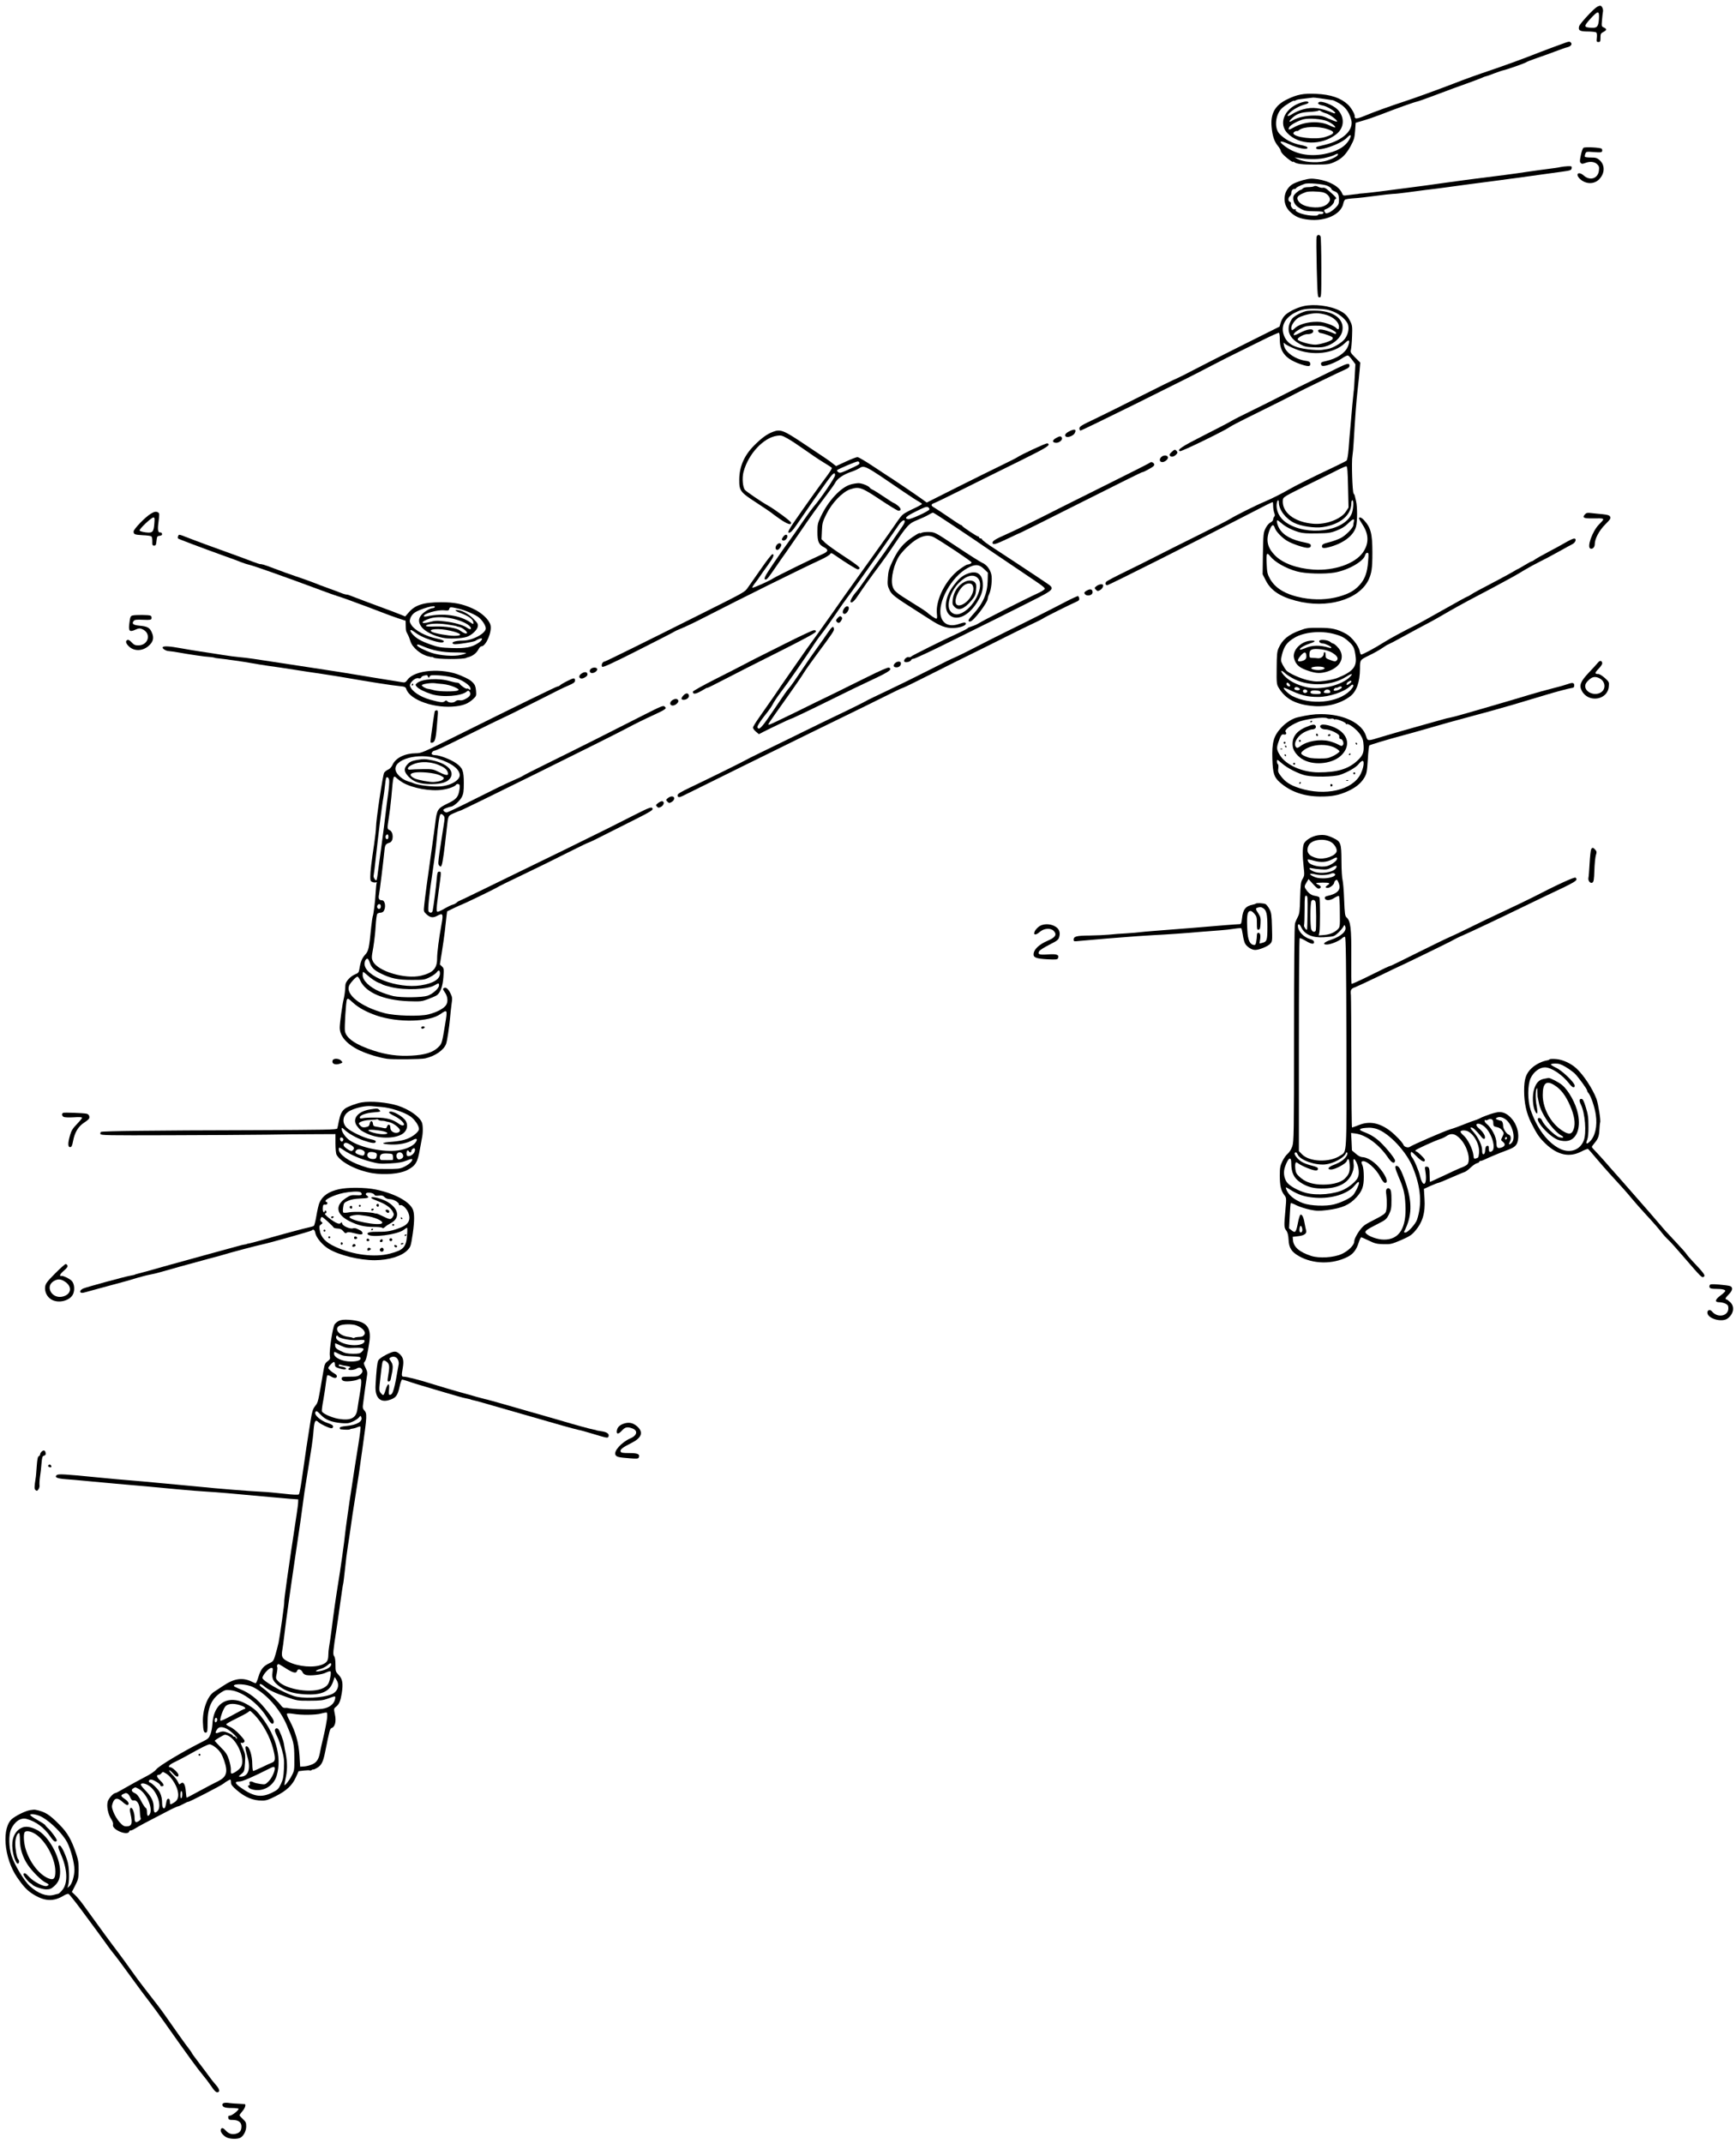 <?xml version="1.0" standalone="no"?>
<!DOCTYPE svg PUBLIC "-//W3C//DTD SVG 20010904//EN"
 "http://www.w3.org/TR/2001/REC-SVG-20010904/DTD/svg10.dtd">
<svg version="1.0" xmlns="http://www.w3.org/2000/svg"
 width="1819pt" height="2245pt" viewBox="0 0 1819 2245"
 preserveAspectRatio="xMidYMid meet">
<g transform="translate(0,2245) scale(0.1,-0.1)"
fill="#000000" stroke="none">
<path d="M16735 22379 c-36 -20 -183 -178 -189 -205 -11 -43 8 -54 93 -54 42
0 82 -5 88 -11 6 -6 8 -30 5 -55 -4 -40 -3 -44 17 -44 18 0 21 6 21 45 0 39 3
46 30 60 37 19 38 32 5 47 -24 11 -25 14 -19 77 3 36 7 76 10 89 5 26 -11 62
-29 62 -7 0 -21 -5 -32 -11z m19 -126 c-6 -82 -19 -98 -80 -94 -81 5 -82 14
-7 97 78 85 92 85 87 -3z"/>
<path d="M16395 22000 c-27 -10 -93 -34 -145 -53 -52 -19 -160 -61 -240 -92
-80 -31 -228 -85 -330 -120 -256 -87 -305 -105 -460 -165 -170 -65 -390 -145
-500 -181 -144 -47 -331 -114 -420 -152 -60 -25 -89 -32 -97 -25 -7 6 -11 13
-9 17 9 15 -35 93 -71 126 -74 69 -179 105 -333 112 -132 6 -198 -6 -306 -59
-124 -61 -173 -148 -160 -287 8 -93 28 -153 65 -198 17 -21 31 -45 31 -53 0
-9 17 -32 38 -51 40 -38 92 -74 92 -63 0 4 6 1 13 -5 23 -18 87 -26 217 -25
140 1 147 2 211 31 68 31 113 76 160 161 37 68 42 87 48 162 l6 84 75 22 c41
11 125 40 185 63 172 67 355 132 383 137 14 3 79 26 146 51 226 85 281 105
391 144 61 22 124 46 142 54 17 8 35 15 40 15 5 0 43 13 86 30 43 16 88 32
100 34 33 6 229 75 241 85 6 5 52 23 101 40 50 17 137 48 195 70 58 22 117 43
132 46 38 9 55 32 37 50 -12 12 -21 11 -64 -5z m-2555 -581 c77 -11 113 -17
118 -18 1 -1 3 0 5 0 1 1 21 -7 43 -19 85 -43 127 -95 152 -186 30 -106 -85
-216 -273 -262 -38 -9 -76 -18 -82 -20 -7 -2 -13 -8 -13 -13 0 -49 257 36 324
107 39 42 52 30 24 -20 -44 -77 -130 -126 -265 -152 -155 -28 -296 -1 -405 79
-80 58 -61 70 38 25 96 -44 194 -63 194 -38 0 11 -23 20 -79 31 -84 17 -161
58 -215 116 -57 60 -43 203 27 268 31 30 127 88 127 77 0 -3 6 -2 13 3 16 10
27 12 112 22 39 5 72 9 75 9 3 1 39 -3 80 -9z m178 -591 c-5 -18 -83 -55 -141
-67 -92 -21 -224 -8 -285 26 l-27 15 30 -5 c99 -17 204 -18 279 -3 43 9 90 23
105 31 33 18 44 19 39 3z"/>
<path d="M13605 21365 c-151 -62 -208 -212 -117 -308 121 -129 360 -134 515
-12 85 67 89 180 11 259 -46 46 -166 93 -194 76 -20 -13 -3 -28 40 -35 41 -7
130 -60 130 -77 0 -6 -8 -7 -17 -3 -135 57 -219 67 -318 40 -36 -9 -85 -31
-110 -47 -52 -34 -70 -30 -35 7 33 35 104 75 157 89 24 6 44 16 44 21 -1 19
-46 15 -106 -10z m291 -103 c41 -12 124 -75 113 -86 -3 -3 -40 10 -82 29 -67
31 -85 35 -157 35 -88 0 -175 -20 -227 -52 -40 -24 -43 -11 -5 24 48 46 92 61
182 66 47 2 89 8 94 13 6 5 16 3 25 -4 9 -8 34 -19 57 -25z m13 -82 c47 -21
89 -55 80 -65 -3 -2 -29 7 -59 22 -107 51 -267 41 -378 -24 -48 -27 -59 -26
-42 6 12 24 91 66 147 81 60 15 195 4 252 -20z m-4 -81 c92 -29 86 -51 -23
-85 -99 -30 -321 -4 -330 39 -2 12 29 30 42 24 1 -1 10 4 19 11 45 37 194 43
292 11z"/>
<path d="M16592 20902 c-8 -5 -20 -40 -28 -78 -12 -57 -12 -70 -1 -81 11 -11
19 -11 48 0 48 19 95 14 123 -12 20 -19 24 -31 20 -65 -8 -85 -92 -114 -159
-55 -56 50 -94 15 -38 -37 60 -55 148 -56 200 -1 61 63 61 151 2 201 -25 22
-41 26 -89 26 -32 0 -61 3 -63 8 -3 4 -1 18 4 31 9 23 12 24 90 18 66 -5 81
-4 86 9 3 8 1 20 -5 26 -13 13 -173 21 -190 10z"/>
<path d="M16350 20700 c-19 -5 -75 -13 -125 -19 -49 -6 -151 -20 -225 -31
-122 -19 -322 -45 -535 -71 -44 -5 -188 -25 -320 -43 -132 -19 -314 -44 -405
-55 -91 -12 -219 -28 -285 -37 -66 -8 -142 -17 -170 -19 -27 -2 -50 -4 -50 -5
0 -1 -13 -3 -30 -4 -16 -2 -53 -7 -81 -10 -50 -7 -51 -7 -63 22 -28 68 -133
127 -257 145 -64 9 -82 8 -155 -11 -46 -13 -98 -34 -116 -48 -90 -68 -99 -199
-19 -279 55 -54 104 -76 197 -86 177 -20 340 55 364 168 3 17 12 36 18 41 7 6
48 12 92 15 44 2 145 14 225 25 80 11 163 20 185 21 22 0 87 7 145 15 58 8
146 20 195 26 50 5 140 17 200 25 223 31 342 46 418 56 43 5 108 14 145 19 69
10 135 19 332 45 63 9 144 20 180 25 36 5 108 15 160 22 86 12 95 15 98 36 3
20 0 22 -40 21 -24 -1 -59 -5 -78 -9z m-2442 -196 c23 -10 42 -25 42 -32 0 -7
14 -18 30 -24 38 -13 50 -35 50 -92 0 -40 -5 -51 -38 -84 -22 -22 -53 -44 -70
-50 -28 -10 -33 -8 -42 9 -9 16 -7 21 17 30 38 14 83 58 83 81 0 10 7 21 15
24 12 5 6 15 -24 43 -72 67 -90 79 -110 74 -10 -2 -32 2 -48 10 -19 10 -34 12
-44 6 -8 -5 -35 -9 -60 -9 -29 0 -51 -6 -59 -15 -7 -8 -18 -15 -24 -15 -6 0
-26 -14 -45 -30 -26 -24 -32 -37 -30 -63 5 -46 24 -73 77 -103 41 -23 59 -26
145 -27 82 -1 97 -4 94 -17 -2 -9 -13 -14 -30 -13 -15 1 -27 -3 -27 -9 0 -7
-25 -9 -72 -6 -81 6 -174 40 -162 60 5 7 2 9 -9 5 -19 -7 -49 35 -41 57 4 9
-1 18 -10 22 -20 8 -21 38 -1 58 8 8 15 21 15 29 0 29 12 47 31 47 10 0 19 4
19 8 0 8 39 27 90 46 34 13 195 -1 238 -20z m-48 -68 c51 -11 89 -61 71 -94
-28 -51 -93 -73 -187 -62 -69 8 -117 30 -140 65 -25 39 -6 62 81 93 26 10 126
8 175 -2z"/>
<path d="M13795 19968 c-3 -13 -2 -160 2 -328 8 -296 9 -305 28 -305 20 0 20
7 20 310 0 171 -4 318 -8 328 -11 24 -36 21 -42 -5z"/>
<path d="M13657 19243 c-75 -17 -168 -65 -200 -103 -15 -17 -32 -49 -38 -71
l-12 -40 -386 -193 c-212 -106 -446 -225 -518 -263 -73 -39 -152 -78 -175 -88
-24 -9 -187 -89 -363 -178 -176 -89 -395 -198 -487 -242 -145 -68 -168 -83
-168 -102 0 -13 6 -23 12 -23 7 0 262 124 568 275 605 301 582 289 820 413 91
47 203 104 249 126 47 23 163 80 259 128 96 48 178 85 183 82 5 -3 9 -34 9
-70 0 -135 66 -210 234 -264 71 -23 91 -19 84 16 -2 14 -16 21 -49 25 -107 16
-212 89 -225 159 -7 34 -7 35 13 17 11 -10 58 -33 104 -52 182 -76 407 -50
521 61 30 29 39 33 44 21 3 -9 -3 -35 -14 -60 -30 -67 -115 -123 -225 -148
-50 -11 -58 -15 -55 -33 2 -15 10 -21 28 -19 41 2 136 42 191 79 28 20 57 33
64 30 8 -3 28 -24 45 -48 l32 -43 -7 -130 c-3 -71 -8 -141 -11 -155 -2 -14 -8
-77 -14 -140 -5 -63 -14 -167 -20 -230 -6 -63 -15 -166 -19 -229 -6 -73 -14
-118 -22 -126 -8 -6 -75 -40 -149 -75 -175 -82 -393 -190 -450 -224 -71 -42
-189 -101 -260 -131 -87 -36 -305 -145 -359 -179 -23 -15 -170 -90 -324 -166
-155 -77 -356 -177 -447 -224 -91 -47 -244 -123 -341 -170 -97 -47 -182 -92
-188 -100 -13 -16 -7 -36 10 -36 17 0 937 463 1474 741 202 105 251 129 261
129 2 0 4 -17 4 -39 0 -21 5 -53 11 -70 9 -24 9 -35 0 -44 -6 -6 -11 -19 -11
-28 0 -10 -12 -24 -27 -31 -17 -8 -38 -33 -52 -61 -23 -46 -24 -61 -28 -265
l-3 -217 32 -63 c53 -106 148 -170 318 -215 324 -86 660 11 760 220 32 69 40
119 40 283 0 202 -16 263 -89 343 -25 27 -51 36 -51 17 0 -5 18 -37 40 -70 64
-100 64 -194 2 -285 -84 -120 -302 -196 -522 -181 -171 12 -318 66 -398 146
-82 82 -100 160 -61 264 25 64 43 71 58 23 12 -36 77 -103 131 -134 55 -32
184 -75 216 -71 21 2 29 8 29 23 0 16 -11 22 -60 32 -140 27 -228 75 -270 147
-23 40 -33 86 -19 86 4 0 22 -14 41 -30 42 -38 113 -73 183 -94 41 -12 90 -15
190 -13 121 2 143 5 208 31 50 19 86 42 116 72 49 49 72 57 62 22 -3 -13 -6
-30 -6 -39 0 -27 -80 -109 -132 -135 -28 -14 -82 -34 -122 -44 -58 -14 -72
-22 -74 -39 -4 -26 22 -28 99 -5 137 41 236 121 258 209 14 55 14 206 0 265
-6 25 -12 50 -13 56 -1 7 -7 18 -13 25 -13 17 -23 335 -12 394 4 22 10 87 13
145 15 260 28 434 41 545 8 66 17 157 21 203 l7 84 -53 53 c-47 47 -52 56 -45
82 4 15 10 78 12 140 4 99 2 116 -18 155 -29 59 -56 86 -112 114 -101 52 -269
73 -380 47z m315 -57 c72 -30 142 -93 154 -141 12 -47 -5 -110 -41 -152 -33
-38 -119 -88 -167 -97 -13 -2 -43 -7 -66 -11 -24 -4 -89 -1 -145 6 -148 18
-216 56 -252 141 -39 96 4 187 116 244 72 36 113 43 229 40 86 -3 117 -8 172
-30z m153 -1836 l5 -216 -27 -42 c-53 -81 -209 -139 -343 -128 -200 17 -333
122 -318 252 3 27 18 36 263 157 143 70 289 142 325 161 36 18 71 33 78 32 9
-1 14 -52 17 -216z m-725 -161 c0 -78 69 -170 161 -216 71 -35 216 -57 299
-44 186 29 300 125 300 254 0 15 5 27 10 27 17 0 11 -103 -9 -145 -83 -183
-466 -234 -682 -90 -72 47 -112 128 -101 203 5 36 22 44 22 11z m935 -621 c-8
-113 -33 -182 -86 -242 -52 -59 -110 -93 -212 -123 -121 -35 -255 -40 -390
-15 -176 34 -285 99 -342 203 -25 46 -29 66 -33 156 -5 111 1 123 38 76 48
-61 165 -127 279 -158 89 -25 290 -30 396 -12 142 25 303 117 319 182 4 14 14
25 22 25 15 0 16 -11 9 -92z"/>
<path d="M13684 19191 c-53 -14 -123 -52 -144 -78 -11 -14 -25 -43 -31 -63
-24 -81 15 -151 113 -205 45 -25 67 -30 143 -33 75 -3 100 0 149 18 70 27 130
83 147 138 37 126 -69 220 -256 228 -49 2 -104 0 -121 -5z m219 -41 c73 -24
127 -76 127 -122 0 -33 -10 -35 -34 -9 -9 10 -48 29 -87 41 -55 18 -85 22
-147 18 -82 -5 -167 -35 -198 -69 -23 -25 -34 -24 -34 5 0 31 38 86 75 108 42
24 131 47 188 47 26 1 76 -8 110 -19z m27 -141 c41 -19 70 -38 70 -46 0 -11
-5 -13 -17 -8 -105 46 -177 57 -171 28 2 -10 12 -19 23 -21 43 -6 125 -37 129
-48 3 -7 -1 -17 -7 -22 -27 -21 -131 -52 -176 -52 -59 0 -177 35 -184 54 -6
16 64 56 99 56 39 0 64 12 64 31 0 31 -59 24 -134 -15 -65 -34 -85 -36 -62 -4
13 18 79 57 116 69 14 4 60 8 102 8 67 1 88 -4 148 -30z"/>
<path d="M14015 18595 c-49 -25 -169 -83 -265 -130 -96 -46 -245 -120 -330
-164 -85 -44 -225 -113 -310 -155 -85 -41 -180 -89 -210 -107 -30 -18 -161
-86 -290 -151 -229 -116 -281 -151 -246 -164 15 -6 467 214 526 256 14 10 88
49 165 87 286 141 491 244 525 263 42 24 458 225 518 251 30 13 42 24 42 39 0
30 -23 25 -125 -25z"/>
<path d="M11198 17929 c-39 -20 -49 -45 -23 -55 21 -8 74 15 85 37 24 44 -1
51 -62 18z"/>
<path d="M8097 17926 c-59 -22 -116 -63 -193 -140 -105 -105 -156 -220 -158
-356 -1 -121 8 -134 181 -246 81 -53 150 -100 153 -103 3 -4 42 -32 87 -64 83
-58 127 -72 121 -40 -3 15 -171 139 -243 179 -62 34 -221 142 -239 162 -24 28
-32 128 -15 190 51 189 210 359 353 378 39 6 53 2 108 -29 35 -19 115 -72 178
-117 63 -45 152 -105 197 -132 46 -27 86 -54 89 -59 3 -6 -27 -54 -68 -107
-68 -91 -203 -279 -327 -459 -54 -78 -71 -113 -55 -113 19 0 37 19 80 81 24
35 78 114 120 174 41 61 87 126 102 146 15 20 58 80 95 133 64 90 87 108 87
68 0 -23 -153 -248 -226 -331 -17 -20 -60 -79 -96 -131 -35 -52 -86 -124 -111
-160 -105 -145 -137 -190 -220 -313 -85 -125 -100 -157 -74 -157 14 0 29 19
110 137 29 43 74 107 100 143 25 36 89 128 142 205 112 165 193 278 291 407
39 51 79 108 88 126 20 39 88 84 160 108 28 9 65 25 82 35 64 39 49 47 474
-243 69 -47 140 -93 158 -102 17 -9 32 -20 32 -25 0 -4 -37 -25 -82 -46 -46
-21 -94 -47 -108 -57 -25 -19 -33 -28 -105 -133 -22 -32 -49 -71 -60 -86 -11
-15 -69 -96 -129 -181 -60 -84 -141 -197 -180 -252 -133 -185 -186 -261 -266
-376 -44 -63 -116 -164 -160 -225 -82 -112 -138 -190 -245 -345 -33 -48 -74
-107 -91 -131 -17 -24 -71 -102 -119 -174 -49 -71 -120 -173 -157 -225 -37
-52 -68 -102 -68 -111 0 -10 14 -29 31 -43 l31 -26 46 24 c66 34 280 136 286
136 10 0 199 90 441 210 132 66 321 157 420 203 175 82 210 108 169 124 -11 4
-91 -31 -228 -99 -116 -58 -276 -137 -356 -176 -80 -38 -260 -126 -401 -196
-141 -69 -261 -126 -267 -126 -20 0 -41 -32 208 319 63 89 130 186 148 216 18
30 81 120 140 199 174 235 183 249 180 270 -5 35 -20 24 -66 -44 -24 -36 -76
-110 -116 -165 -40 -55 -115 -163 -166 -240 -51 -77 -103 -151 -116 -165 -24
-26 -57 -73 -176 -250 -104 -154 -138 -193 -154 -179 -11 9 -11 15 2 38 18 32
48 73 95 131 20 25 46 63 57 85 11 22 46 75 78 117 78 101 258 361 373 537 13
20 45 63 71 96 26 33 86 119 135 190 48 72 102 148 119 170 18 22 75 101 127
175 53 74 161 227 241 340 79 113 158 225 174 250 30 45 64 65 64 37 0 -8 -10
-29 -23 -48 -37 -54 -158 -230 -188 -274 -15 -22 -53 -74 -83 -115 -30 -41
-84 -118 -119 -170 -36 -52 -78 -110 -94 -128 -38 -41 -69 -99 -60 -109 14
-13 41 12 84 78 52 78 122 177 225 314 42 57 94 130 115 162 171 255 185 270
278 307 44 18 96 42 115 54 19 12 41 22 47 22 10 0 345 -222 658 -437 42 -29
177 -120 301 -203 224 -151 225 -151 202 -168 -13 -10 -34 -23 -48 -29 -161
-74 -586 -290 -640 -325 -14 -9 -44 -22 -67 -29 -24 -7 -43 -15 -43 -19 0 -4
-44 -26 -97 -51 -152 -68 -490 -237 -497 -247 -3 -6 -14 -8 -24 -5 -23 6 -60
-33 -45 -48 13 -13 63 -1 70 17 3 8 15 14 27 14 11 0 185 81 386 181 481 238
543 269 823 410 277 140 276 139 175 207 -35 23 -81 54 -103 69 -35 24 -395
261 -437 288 -67 42 -128 88 -128 96 0 5 -7 9 -15 9 -8 0 -15 5 -15 10 0 6 -5
10 -10 10 -13 0 -164 100 -168 112 -2 4 -7 8 -12 8 -5 0 -63 37 -129 83 -66
45 -134 90 -150 99 -40 22 -39 36 2 50 17 6 165 78 327 159 162 81 424 211
583 289 273 135 313 161 272 176 -12 5 -278 -119 -319 -148 -6 -5 -76 -40
-156 -79 -80 -38 -290 -143 -467 -231 l-322 -162 -58 42 c-67 48 -344 235
-356 240 -4 2 -72 47 -150 99 -78 52 -151 95 -162 95 -11 0 -66 -21 -122 -47
l-102 -47 -30 23 c-39 32 -60 46 -301 206 -223 149 -251 160 -333 129z m908
-326 c0 -15 -7 -19 -130 -75 -64 -29 -75 -32 -92 -20 -10 7 -15 16 -12 20 15
14 205 95 219 92 8 -1 15 -9 15 -17z m733 -486 c-4 -18 -196 -106 -222 -102
-45 7 -23 30 81 81 83 42 112 53 126 45 10 -5 17 -16 15 -24z"/>
<path d="M11062 17860 c-38 -23 -38 -44 0 -48 32 -4 74 29 65 51 -8 22 -25 21
-65 -3z"/>
<path d="M12276 17715 c-22 -20 -25 -29 -17 -39 14 -17 44 -10 67 15 14 15 14
21 4 34 -17 20 -23 19 -54 -10z"/>
<path d="M12165 17660 c-21 -23 -14 -50 14 -50 29 0 66 34 58 53 -9 23 -50 21
-72 -3z"/>
<path d="M12045 17601 c-6 -5 -197 -102 -425 -215 -228 -113 -446 -222 -485
-242 -266 -135 -486 -244 -579 -285 -127 -56 -156 -74 -156 -94 0 -26 34 -17
163 45 70 34 130 61 134 62 5 1 293 145 641 320 347 175 632 316 632 313 0 -7
98 45 115 61 12 13 13 19 4 30 -13 16 -31 18 -44 5z"/>
<path d="M8909 17374 c-101 -31 -230 -170 -306 -330 -35 -72 -38 -86 -38 -165
0 -101 13 -132 67 -160 51 -26 48 -46 -9 -71 -92 -40 -494 -237 -521 -256 -40
-27 -213 -104 -219 -98 -3 3 10 25 28 48 19 24 43 57 53 73 11 17 46 67 80
113 59 81 74 117 49 117 -7 0 -60 -67 -117 -150 -57 -82 -119 -171 -138 -197
-35 -51 -24 -44 -493 -279 -627 -314 -1002 -499 -1012 -499 -20 0 -37 -40 -23
-54 9 -8 99 33 368 169 196 99 368 187 382 196 14 9 55 28 91 42 37 15 134 61
215 103 409 210 1008 507 1246 617 42 20 81 44 86 53 9 15 14 14 53 -13 104
-73 222 -146 237 -147 9 0 17 6 19 14 2 10 -54 52 -158 120 -89 58 -179 122
-201 143 l-40 39 4 87 c3 80 7 95 47 176 58 118 169 233 250 260 93 30 117 22
314 -109 96 -64 182 -116 191 -116 31 0 29 24 -4 52 -19 15 -38 28 -42 28 -5
0 -52 30 -105 66 -53 36 -106 69 -118 74 -13 5 -26 14 -30 20 -13 21 -85 50
-122 49 -21 -1 -59 -7 -84 -15z"/>
<path d="M1580 17069 c-57 -34 -180 -161 -180 -186 0 -30 10 -34 96 -39 41 -1
80 -7 88 -11 8 -5 13 -25 12 -53 -1 -39 2 -45 19 -45 17 0 21 8 25 50 5 46 7
50 33 53 20 3 27 8 25 20 -3 9 -9 16 -15 15 -28 -6 -34 24 -22 112 10 73 10
88 -2 96 -22 14 -41 11 -79 -12z m37 -105 c-7 -87 -18 -99 -91 -90 -31 4 -59
12 -63 19 -8 13 122 137 145 137 12 0 14 -11 9 -66z"/>
<path d="M16607 17062 c-31 -34 -13 -43 76 -42 141 2 138 5 69 -66 -68 -71
-126 -235 -88 -250 23 -9 46 14 46 46 0 56 46 143 110 207 52 52 60 64 51 81
-8 15 -25 20 -78 26 -37 3 -90 9 -118 12 -42 5 -53 3 -68 -14z"/>
<path d="M9658 16870 c-10 -6 -18 -8 -18 -5 0 11 -65 -28 -123 -73 -72 -57
-116 -116 -168 -227 -34 -72 -42 -102 -46 -167 -5 -68 -3 -86 17 -127 23 -50
54 -74 300 -230 30 -19 86 -55 124 -79 105 -69 169 -93 245 -90 67 2 131 24
131 45 0 17 -18 16 -70 -2 -97 -34 -168 -5 -191 78 -39 146 109 415 279 507
79 43 120 41 172 -9 l41 -39 -2 -85 c-3 -134 -48 -238 -156 -355 -50 -55 -57
-72 -28 -72 33 0 185 198 185 242 0 8 6 28 14 44 22 44 35 160 23 208 -13 55
-51 103 -95 121 -20 9 -139 84 -265 168 -228 151 -229 152 -290 155 -34 1 -70
-3 -79 -8z m125 -46 c74 -39 397 -253 397 -265 0 -10 -17 -19 -45 -23 -9 -1
-45 -23 -80 -49 -144 -104 -255 -323 -238 -469 4 -34 2 -48 -6 -48 -12 0 -66
37 -103 70 -9 8 -74 51 -145 94 -181 112 -198 127 -212 181 -20 79 17 232 75
317 15 21 48 59 73 83 115 112 208 147 284 109z"/>
<path d="M1866 16833 c-4 -9 -3 -20 1 -24 8 -7 222 -88 488 -184 66 -23 144
-52 173 -64 28 -11 65 -23 80 -26 37 -6 375 -126 752 -266 74 -28 142 -52 150
-54 8 -2 15 -4 15 -5 0 -1 7 -3 15 -5 8 -2 67 -22 130 -45 63 -24 133 -49 155
-57 22 -8 90 -34 150 -57 61 -24 147 -56 193 -71 l82 -27 1 -49 c2 -60 1 -57
21 -94 9 -16 22 -49 29 -73 19 -65 112 -142 189 -157 8 -2 17 -4 20 -5 3 -1 9
-2 14 -1 4 1 13 -2 20 -7 24 -19 321 -20 344 -2 1 2 5 3 10 4 55 13 94 43 118
89 8 15 20 27 28 27 48 0 114 155 95 224 -16 58 -94 130 -184 171 -108 50
-197 67 -333 67 -187 -1 -275 -29 -343 -111 l-33 -38 -60 24 c-34 14 -108 42
-166 63 -163 60 -260 97 -320 120 -30 12 -56 21 -57 21 -2 -1 -4 -1 -5 0 -2 0
-12 2 -23 4 -10 2 -35 11 -55 19 -19 8 -69 27 -110 41 -41 15 -84 31 -95 35
-66 27 -164 63 -260 95 -60 20 -156 55 -213 77 -57 22 -111 41 -120 43 -9 2
-19 4 -22 5 -3 1 -8 2 -13 1 -4 -1 -42 12 -85 28 -42 17 -133 50 -202 75 -191
68 -397 144 -480 177 -88 34 -86 34 -94 12z m2689 -743 c-3 -5 -13 -10 -21
-10 -27 0 -91 -38 -118 -70 -35 -42 -34 -82 4 -131 37 -45 129 -92 218 -109
67 -14 195 -9 252 9 50 16 109 70 116 107 5 28 0 37 -48 85 -52 52 -124 89
-172 89 -26 0 -10 -13 34 -29 94 -35 139 -68 140 -104 0 -17 -1 -17 -27 1
-110 78 -288 104 -460 66 -18 -3 -33 -2 -33 2 0 28 146 69 217 61 39 -4 46 -2
50 14 6 23 14 23 96 4 70 -16 178 -63 214 -92 38 -31 73 -86 73 -115 0 -53
-140 -128 -241 -128 -84 0 -135 -21 -93 -37 20 -7 212 23 228 36 7 6 24 14 39
20 42 16 35 -13 -11 -44 -69 -45 -133 -58 -277 -53 -114 4 -141 8 -223 37 -98
34 -152 65 -189 108 -35 40 -29 59 10 30 53 -40 102 -65 184 -92 86 -28 133
-32 133 -12 0 8 -25 18 -67 27 -119 23 -237 86 -274 146 -18 29 -19 39 -9 69
6 19 25 44 42 56 59 42 232 90 213 59z m230 -131 c77 -23 131 -54 146 -80 12
-24 -7 -26 -39 -3 -39 27 -133 54 -230 65 -81 10 -103 9 -158 -6 -101 -27
-102 2 -2 36 67 23 188 18 283 -12z m-105 -49 c69 -11 105 -17 105 -20 0 -1
11 -4 24 -6 35 -6 95 -54 83 -66 -9 -9 -36 1 -72 28 -35 26 -149 45 -255 42
-70 -3 -104 0 -102 7 8 22 118 30 217 15z m36 -66 c120 -27 141 -54 44 -54
-63 0 -201 25 -233 41 -56 31 76 40 189 13z m-283 -164 c98 -43 206 -64 334
-64 67 0 120 -3 117 -7 -2 -4 -27 -13 -56 -19 -72 -18 -216 -7 -303 21 -77 26
-155 66 -155 80 0 13 12 11 63 -11z"/>
<path d="M8204 16824 c-15 -22 -15 -27 -3 -34 17 -11 49 16 49 42 0 26 -27 22
-46 -8z"/>
<path d="M16405 16768 c-38 -22 -122 -68 -185 -101 -63 -33 -126 -69 -139 -79
-13 -10 -28 -18 -32 -18 -5 0 -38 -18 -74 -40 -36 -22 -68 -40 -70 -40 -3 0
-22 -11 -43 -24 -20 -12 -91 -51 -157 -86 -199 -104 -269 -142 -295 -160 -14
-10 -29 -18 -35 -19 -5 0 -121 -64 -257 -141 -136 -77 -275 -154 -310 -171
-86 -42 -244 -127 -304 -165 -106 -67 -234 -135 -243 -130 -5 3 -12 21 -15 39
-10 53 -85 148 -142 178 -94 51 -149 63 -284 63 -110 1 -133 -2 -196 -26 -124
-45 -187 -97 -227 -187 -16 -36 -19 -69 -20 -210 -2 -154 0 -169 20 -203 72
-121 184 -180 374 -194 139 -10 276 27 376 102 67 51 102 148 103 290 0 94 -2
91 102 142 40 19 99 52 130 73 31 22 60 39 64 39 3 0 75 37 158 83 83 46 185
100 226 122 41 21 111 59 155 85 139 81 256 146 375 208 102 53 220 116 383
205 29 16 88 50 132 77 44 26 107 61 140 77 67 33 131 67 250 133 44 25 94 52
110 60 35 17 48 60 18 59 -10 0 -49 -18 -88 -41z m-2433 -957 c85 -22 115 -38
170 -90 41 -38 53 -67 63 -153 12 -105 -33 -156 -196 -221 -20 -8 -77 -21
-125 -28 -77 -10 -100 -10 -169 4 -80 16 -211 74 -238 106 -8 9 -25 35 -37 58
-20 39 -21 47 -10 95 23 98 53 140 134 188 98 59 272 76 408 41z m-407 -476
c160 -78 392 -68 538 25 58 37 79 39 46 4 -87 -94 -320 -148 -467 -110 -100
26 -167 61 -217 110 -51 51 -53 84 -2 36 18 -17 64 -46 102 -65z m595 -24 c0
-5 -11 -16 -25 -25 -21 -14 -25 -14 -25 -2 0 8 8 20 18 25 21 13 32 14 32 2z
m-650 -26 c7 -9 10 -18 7 -21 -10 -11 -37 5 -37 21 0 19 14 19 30 0z m670 -20
c0 -8 -16 -30 -35 -50 -129 -128 -412 -154 -605 -55 -37 19 -97 76 -89 85 3 2
23 -4 45 -14 132 -64 200 -81 316 -81 115 0 273 53 333 111 23 23 35 24 35 4z
m-560 -35 c0 -14 -47 -13 -56 1 -3 6 -1 15 7 19 14 9 49 -5 49 -20z m440 19
c0 -5 -16 -17 -35 -25 -40 -16 -63 -10 -44 12 6 7 14 12 18 10 4 -3 13 -1 21
5 20 12 40 11 40 -2z m-362 -36 c5 -17 -26 -29 -40 -15 -6 6 -7 15 -3 22 9 14
37 9 43 -7z m240 -5 c3 -15 -4 -18 -32 -18 -38 0 -44 8 -24 28 17 17 52 11 56
-10z m-100 -10 c3 -15 -4 -18 -47 -18 -27 0 -53 5 -56 10 -12 20 8 31 53 28
35 -2 48 -7 50 -20z"/>
<path d="M13825 15739 c-9 -13 12 -29 37 -29 24 0 88 -32 88 -43 0 -5 -10 -6
-22 -2 -100 30 -179 29 -257 -6 -24 -10 -47 -17 -50 -13 -10 10 42 43 94 60
68 22 78 34 30 34 -110 -1 -210 -103 -185 -188 19 -68 56 -99 160 -132 75 -24
118 -25 185 -5 126 39 184 129 139 218 -16 32 -61 76 -78 77 -5 0 -17 7 -27
16 -22 20 -104 30 -114 13z m131 -124 c54 -32 72 -61 51 -82 -14 -14 -21 -14
-66 3 -47 17 -51 20 -51 51 0 18 -4 33 -10 33 -5 0 -10 -8 -10 -18 0 -27 -31
-50 -60 -47 -14 2 -40 4 -57 4 -31 1 -33 4 -33 35 0 55 27 66 129 54 39 -5 80
-17 107 -33z m-268 -32 c3 -34 -12 -50 -56 -59 -42 -9 -43 13 -1 61 37 41 53
41 57 -2z m170 -119 c33 -9 27 -22 -13 -30 -62 -11 -142 15 -87 29 26 7 74 7
100 1z"/>
<path d="M8136 16739 c-16 -24 -11 -49 10 -49 17 0 48 46 39 60 -10 16 -33 12
-49 -11z"/>
<path d="M10136 16440 c-58 -23 -93 -54 -153 -135 -81 -111 -96 -241 -34 -297
74 -66 197 -11 285 127 51 79 69 138 64 206 -7 101 -67 137 -162 99z m109 -45
c80 -79 -46 -328 -190 -375 -40 -13 -78 0 -101 35 -39 60 8 206 94 290 78 78
152 96 197 50z"/>
<path d="M10105 16354 c-66 -34 -112 -104 -122 -183 -5 -45 -3 -55 17 -76 44
-47 103 -25 179 65 37 44 44 59 48 111 5 48 2 63 -12 79 -22 24 -68 26 -110 4z
m85 -33 c17 -33 11 -74 -20 -124 -50 -79 -142 -117 -156 -63 -13 53 42 161 99
193 33 18 65 15 77 -6z"/>
<path d="M11489 16311 c-23 -19 -23 -20 -6 -38 16 -16 20 -17 45 -3 15 9 28
26 30 38 3 18 -2 22 -21 22 -14 0 -35 -9 -48 -19z"/>
<path d="M11387 16264 c-16 -8 -27 -20 -25 -26 14 -42 92 -28 86 14 -4 28 -25
32 -61 12z"/>
<path d="M11160 16144 c-143 -75 -385 -197 -610 -307 -85 -42 -227 -113 -315
-159 -88 -46 -185 -94 -215 -107 -67 -29 -93 -42 -340 -167 -107 -55 -280
-139 -385 -189 -104 -49 -195 -93 -202 -97 -13 -10 -200 -103 -338 -168 -49
-23 -216 -104 -370 -180 -154 -76 -343 -168 -420 -205 -77 -37 -145 -72 -151
-76 -12 -9 -384 -193 -582 -287 -103 -49 -132 -67 -132 -82 0 -24 18 -25 57
-5 59 30 1128 558 1338 660 486 237 691 337 840 412 55 28 111 54 125 58 14 4
151 71 305 149 154 78 341 171 415 207 74 36 233 115 352 175 119 60 256 127
304 149 48 22 92 45 98 50 11 10 286 147 344 172 25 10 33 19 30 35 -2 12 -7
23 -13 24 -5 2 -66 -26 -135 -62z"/>
<path d="M8846 16078 c-22 -31 -20 -58 4 -58 21 0 50 46 43 68 -7 19 -30 14
-47 -10z"/>
<path d="M1388 16003 c-21 -5 -25 -18 -34 -92 -8 -73 5 -84 66 -56 34 15 44
16 70 5 99 -41 68 -170 -41 -170 -32 0 -46 6 -69 31 -18 20 -34 30 -44 26 -24
-10 -19 -35 14 -67 53 -52 138 -52 202 0 53 44 65 87 39 145 -23 52 -46 64
-134 72 -62 6 -79 21 -56 49 10 13 30 15 98 12 77 -3 86 -1 89 16 2 10 -2 22
-10 27 -13 9 -159 10 -190 2z"/>
<path d="M8781 15981 c-24 -24 -26 -34 -8 -49 15 -13 30 -5 45 24 9 17 8 24
-3 34 -11 9 -18 7 -34 -9z"/>
<path d="M8224 15707 c-155 -78 -296 -149 -315 -158 -19 -9 -65 -34 -104 -54
-38 -21 -177 -91 -307 -157 -132 -67 -238 -126 -238 -133 0 -33 34 -26 113 22
20 13 37 21 37 18 0 -3 80 36 177 87 98 51 353 181 568 288 265 133 391 201
393 213 3 12 -3 17 -20 16 -13 0 -149 -64 -304 -142z"/>
<path d="M1705 15671 c-8 -14 35 -41 65 -41 14 -1 61 -7 105 -15 110 -20 272
-44 320 -46 22 -2 44 -5 49 -7 5 -3 21 -6 35 -7 63 -6 283 -37 351 -50 41 -8
125 -21 185 -30 61 -8 182 -26 270 -40 88 -14 219 -34 290 -44 72 -11 171 -26
220 -35 283 -49 503 -84 587 -92 61 -6 68 -9 76 -34 41 -115 303 -205 520
-178 82 10 132 31 181 77 32 30 33 34 29 86 -4 43 -11 62 -33 85 -26 27 -45
38 -127 74 -192 83 -484 60 -558 -44 -18 -25 -28 -31 -49 -27 -14 2 -100 16
-191 31 -91 14 -190 31 -220 36 -83 15 -406 66 -570 90 -80 12 -212 32 -295
45 -264 41 -358 55 -430 61 -38 3 -124 14 -190 25 -66 11 -165 26 -220 34 -55
8 -149 24 -210 35 -120 22 -181 25 -190 11z m2780 -308 c6 -17 7 -17 16 0 9
16 21 17 97 13 93 -6 183 -26 235 -52 57 -29 97 -64 97 -86 0 -17 -2 -18 -15
-8 -9 7 -18 10 -22 7 -7 -7 -64 30 -76 50 -4 7 -18 13 -30 13 -12 0 -44 7 -71
15 -119 36 -296 25 -348 -21 -17 -16 -17 -18 -1 -37 23 -25 81 -54 155 -78
113 -36 313 -21 369 28 14 11 18 11 28 -1 20 -24 9 -49 -34 -73 -27 -16 -50
-22 -68 -18 -18 3 -34 -1 -44 -10 -18 -19 -68 -19 -85 -1 -11 12 -15 12 -29 0
-17 -15 -46 -12 -154 18 -105 30 -193 89 -209 144 -9 30 54 89 87 80 17 -4 27
-1 30 8 3 8 16 16 29 19 13 2 26 5 29 6 4 0 10 -7 14 -16z m156 -78 c37 -4 89
-17 120 -31 47 -22 52 -27 36 -36 -27 -14 -194 -13 -247 2 -25 7 -54 14 -66
15 -24 3 -64 26 -64 37 0 13 92 27 135 22 11 -2 50 -6 86 -9z"/>
<path d="M4315 15280 c-3 -5 -1 -10 4 -10 6 0 11 5 11 10 0 6 -2 10 -4 10 -3
0 -8 -4 -11 -10z"/>
<path d="M16743 15509 c-10 -13 -53 -60 -95 -104 -89 -95 -104 -134 -73 -192
69 -128 269 -96 282 44 5 47 4 50 -41 91 -27 24 -55 42 -69 42 -40 0 -39 12 4
56 24 25 40 49 37 60 -5 27 -25 28 -45 3z m17 -164 c69 -36 69 -127 0 -155
-66 -27 -150 14 -150 73 0 21 10 39 36 63 39 37 69 42 114 19z"/>
<path d="M9376 15501 c-21 -23 -13 -41 18 -41 27 0 46 18 46 42 0 25 -42 24
-64 -1z"/>
<path d="M6198 15449 c-28 -16 -23 -49 6 -49 27 0 59 26 53 44 -5 15 -38 18
-59 5z"/>
<path d="M6092 15394 c-43 -29 -17 -68 30 -43 29 15 38 28 31 46 -7 17 -33 17
-61 -3z"/>
<path d="M5943 15316 c-35 -17 -68 -37 -75 -44 -7 -7 -18 -12 -25 -12 -12 0
-414 -196 -1098 -536 -308 -154 -334 -164 -386 -164 -113 0 -211 -47 -244
-117 -12 -27 -30 -47 -48 -54 -16 -7 -35 -22 -42 -33 -14 -23 -85 -495 -85
-570 0 -25 -9 -103 -19 -173 -29 -193 -41 -293 -41 -346 0 -40 3 -49 23 -56
12 -5 28 -6 36 -3 8 3 12 1 8 -5 -3 -5 -8 -52 -11 -104 -5 -96 -23 -235 -31
-249 -2 -4 -9 -52 -15 -106 -23 -232 -28 -255 -65 -295 -33 -37 -48 -75 -60
-152 -5 -32 -11 -40 -45 -53 -49 -20 -100 -76 -101 -112 -1 -52 -10 -117 -19
-152 -13 -49 -40 -246 -40 -294 0 -91 76 -177 216 -242 76 -35 198 -72 279
-84 59 -9 356 -6 400 4 102 23 195 86 219 151 11 28 33 176 41 265 3 41 11
108 16 148 10 66 9 77 -11 117 -24 50 -48 68 -70 55 -12 -7 -10 -14 9 -41 34
-46 39 -107 11 -142 -28 -35 -97 -71 -181 -92 -88 -23 -350 -16 -459 13 -252
67 -418 199 -369 294 16 31 70 88 84 88 7 0 20 -18 30 -41 57 -125 245 -206
505 -216 126 -4 139 -3 203 21 38 14 79 32 92 40 39 26 64 93 71 192 6 85 5
92 -15 111 l-22 21 20 123 c11 68 25 169 32 224 6 55 14 125 17 155 l7 54 70
34 c39 19 75 35 80 36 14 3 323 152 365 176 33 20 96 51 340 168 111 53 207
100 460 227 84 42 161 79 170 81 8 1 92 42 185 90 94 47 241 122 328 165 123
62 158 84 155 97 -5 25 -28 18 -178 -58 -74 -37 -207 -104 -295 -149 -178 -89
-674 -332 -890 -436 -77 -37 -258 -125 -402 -196 -145 -71 -266 -129 -269
-129 -3 0 -12 -7 -20 -15 -9 -8 -27 -18 -42 -21 -15 -4 -52 -22 -83 -40 -31
-19 -64 -34 -72 -34 -18 0 -16 25 10 220 28 203 28 200 5 200 -17 0 -20 -9
-26 -77 -6 -77 -33 -287 -42 -330 -5 -26 -26 -30 -43 -10 -11 14 4 162 44 432
20 132 34 247 40 315 15 162 29 261 40 270 8 7 17 4 30 -10 17 -19 17 -25 2
-117 -9 -54 -26 -165 -38 -246 -20 -136 -20 -150 -6 -164 15 -15 17 -14 26 8
9 22 27 147 52 379 16 143 12 134 78 164 32 14 62 26 66 26 14 0 1545 757
1725 853 105 56 211 108 310 153 47 21 93 45 103 53 16 13 16 16 2 30 -14 14
-34 6 -208 -82 -309 -158 -763 -386 -1022 -513 -132 -65 -247 -123 -255 -130
-8 -6 -60 -31 -115 -54 -55 -23 -227 -107 -383 -186 -156 -79 -292 -144 -302
-144 -10 0 -23 7 -30 15 -10 13 -7 17 23 30 20 8 42 15 49 15 29 1 94 58 116
100 19 38 22 60 22 150 0 127 -13 159 -84 208 -55 38 -170 82 -215 82 -17 0
-33 5 -37 11 -6 10 9 32 24 35 30 6 93 36 352 164 162 81 329 162 370 181 41
18 190 92 330 163 309 156 271 138 355 175 56 24 70 35 70 52 0 32 -12 31 -82
-5z m-1357 -812 c138 -45 215 -98 230 -160 15 -58 -82 -121 -202 -131 -79 -6
-226 11 -278 32 -20 9 -38 15 -41 15 -3 0 -22 7 -43 15 -49 21 -100 71 -107
107 -26 115 239 188 441 122z m-366 -251 c102 -59 293 -94 415 -75 73 11 133
34 146 55 4 5 14 7 24 4 13 -6 15 -15 10 -54 -12 -80 -31 -104 -122 -148 -109
-53 -115 -63 -133 -210 -4 -38 -20 -152 -34 -252 -45 -316 -75 -536 -81 -604
-7 -64 -6 -67 21 -93 42 -39 71 -43 118 -17 56 30 62 19 43 -86 -29 -157 -47
-300 -47 -364 0 -103 -43 -149 -169 -179 -166 -39 -453 47 -503 150 -16 33
-16 41 3 145 10 61 22 162 25 225 4 63 11 121 17 128 5 6 20 12 32 12 12 0 27
6 32 13 30 37 20 117 -15 117 -30 0 -40 18 -31 58 7 32 42 314 58 471 6 53 13
62 54 75 43 13 42 112 -1 131 -26 12 -26 14 -8 130 8 50 20 144 26 210 21 242
20 238 59 202 14 -13 42 -33 61 -44z m-142 22 c2 -16 -3 -79 -11 -139 -9 -61
-21 -156 -27 -211 -6 -55 -25 -199 -41 -320 -17 -121 -35 -253 -40 -294 -4
-40 -11 -76 -14 -80 -10 -10 -36 31 -30 48 2 9 14 102 25 206 20 190 63 539
76 605 3 19 7 46 9 60 13 114 18 146 22 153 10 16 28 0 31 -28z m-8 -590 c0
-16 -6 -25 -15 -25 -15 0 -21 31 -8 43 13 14 23 6 23 -18z m-80 -730 c0 -25
-23 -35 -35 -15 -10 16 2 40 20 40 9 0 15 -9 15 -25z m-115 -589 c18 -52 46
-79 118 -114 104 -51 177 -66 322 -66 124 0 133 1 189 29 32 16 65 40 73 52
18 27 33 21 33 -13 0 -61 -69 -104 -201 -125 -243 -38 -589 94 -589 224 0 33
16 60 33 54 5 -1 15 -20 22 -41z m-32 -125 c43 -40 100 -77 128 -86 13 -4 29
-11 35 -16 6 -5 48 -18 95 -29 149 -35 379 -25 455 21 40 24 44 24 44 -3 0
-30 -68 -91 -121 -108 -60 -19 -271 -21 -355 -4 -36 8 -104 30 -150 50 -103
45 -174 114 -174 170 0 19 2 34 5 34 3 0 20 -13 38 -29z m-140 -297 c58 -52
139 -95 242 -131 227 -77 550 -70 671 16 72 51 74 47 48 -108 -34 -205 -34
-203 -74 -242 -55 -53 -140 -79 -277 -86 -142 -8 -267 9 -400 53 -187 61 -287
130 -299 205 -6 39 11 313 21 329 10 15 13 14 68 -36z"/>
<path d="M4369 14490 c-57 -10 -82 -22 -108 -56 -31 -39 -26 -69 18 -117 54
-58 124 -81 246 -80 107 1 168 22 195 66 44 72 -37 151 -190 183 -71 15 -91
16 -161 4z m221 -50 c61 -24 88 -45 100 -75 16 -41 -7 -43 -82 -6 -69 35 -75
36 -177 35 -58 -1 -117 -3 -130 -5 -33 -5 -37 16 -7 37 76 49 192 55 296 14z
m15 -109 c25 -11 45 -24 45 -29 0 -23 -36 -37 -105 -43 -39 -3 -171 22 -202
38 -54 28 -55 50 -2 60 63 12 210 -2 264 -26z"/>
<path d="M4417 11694 c-4 -4 -4 -10 -1 -15 6 -10 34 0 34 12 0 10 -24 12 -33
3z"/>
<path d="M16425 15284 c-22 -8 -94 -29 -160 -45 -66 -17 -170 -45 -231 -64
-123 -38 -716 -211 -779 -227 -44 -11 -70 -17 -100 -23 -11 -3 -51 -14 -90
-25 -38 -11 -160 -45 -270 -76 -110 -31 -252 -72 -315 -91 -151 -47 -150 -47
-165 4 -41 138 -234 233 -474 233 -74 0 -138 -9 -246 -34 -53 -12 -123 -56
-170 -108 -80 -86 -99 -154 -93 -331 5 -148 18 -189 80 -243 110 -96 247 -145
418 -147 124 -1 199 13 295 57 84 39 136 82 172 143 23 40 27 61 35 186 4 78
12 145 16 149 7 7 186 61 362 108 47 12 159 44 250 70 178 52 259 74 415 116
129 34 357 97 465 129 154 46 244 73 345 103 122 37 251 71 285 76 19 2 25 9
25 27 0 29 -18 32 -70 13z m-2480 -362 c14 3 28 1 31 -4 3 -4 9 -6 13 -3 14 8
116 -32 113 -45 -1 -6 2 -8 9 -5 18 12 108 -57 142 -109 26 -41 32 -62 35
-117 4 -73 -9 -104 -67 -158 -95 -87 -211 -121 -406 -121 -168 0 -341 77 -404
180 -35 57 -37 76 -15 139 24 70 34 83 55 78 23 -6 35 9 20 27 -15 18 40 63
123 100 73 34 285 62 313 42 7 -4 24 -6 38 -4z m-509 -471 c54 -47 170 -106
244 -123 84 -19 293 -16 360 6 80 26 172 80 198 115 12 17 30 31 39 31 22 0
11 -75 -21 -139 -85 -168 -372 -233 -641 -146 -94 30 -147 64 -193 125 -29 38
-33 49 -28 81 3 21 2 41 -4 44 -11 7 -14 45 -4 45 3 0 26 -17 50 -39z"/>
<path d="M13730 14889 c0 -5 5 -7 10 -4 6 3 10 8 10 11 0 2 -4 4 -10 4 -5 0
-10 -5 -10 -11z"/>
<path d="M13686 14835 c-107 -44 -154 -113 -140 -207 7 -49 56 -108 115 -138
122 -63 313 -37 399 54 81 85 72 186 -22 255 -65 48 -186 78 -203 51 -12 -19
17 -40 54 -40 21 0 62 -12 92 -27 43 -23 54 -32 52 -50 -2 -15 3 -23 12 -23
23 0 41 -46 26 -64 -11 -13 -17 -12 -48 5 -19 11 -63 27 -96 36 -97 24 -232 1
-302 -53 -24 -18 -34 -21 -43 -12 -37 37 13 125 94 163 29 14 61 25 71 25 28
0 47 16 40 34 -9 22 -32 20 -101 -9z m301 -217 c26 -14 48 -31 48 -38 0 -8
-27 -28 -59 -45 -54 -27 -68 -30 -155 -30 -77 1 -106 5 -144 23 -53 23 -55 35
-15 65 81 61 230 72 325 25z"/>
<path d="M13790 14756 c0 -9 5 -16 10 -16 6 0 10 4 10 9 0 6 -4 13 -10 16 -5
3 -10 -1 -10 -9z"/>
<path d="M13915 14750 c-3 -5 1 -10 9 -10 9 0 16 5 16 10 0 6 -4 10 -9 10 -6
0 -13 -4 -16 -10z"/>
<path d="M13610 14690 c0 -5 5 -10 10 -10 6 0 10 5 10 10 0 6 -4 10 -10 10 -5
0 -10 -4 -10 -10z"/>
<path d="M13450 14670 c0 -5 5 -10 10 -10 6 0 10 5 10 10 0 6 -4 10 -10 10 -5
0 -10 -4 -10 -10z"/>
<path d="M14205 14660 c3 -5 8 -10 11 -10 2 0 4 5 4 10 0 6 -5 10 -11 10 -5 0
-7 -4 -4 -10z"/>
<path d="M13465 14630 c3 -5 8 -10 11 -10 2 0 4 5 4 10 0 6 -5 10 -11 10 -5 0
-7 -4 -4 -10z"/>
<path d="M13418 14603 c7 -3 16 -2 19 1 4 3 -2 6 -13 5 -11 0 -14 -3 -6 -6z"/>
<path d="M14135 14550 c-3 -5 -1 -10 4 -10 6 0 11 5 11 10 0 6 -2 10 -4 10 -3
0 -8 -4 -11 -10z"/>
<path d="M13460 14540 c0 -5 5 -10 11 -10 5 0 7 5 4 10 -3 6 -8 10 -11 10 -2
0 -4 -4 -4 -10z"/>
<path d="M13550 14450 c0 -5 5 -10 10 -10 6 0 10 5 10 10 0 6 -4 10 -10 10 -5
0 -10 -4 -10 -10z"/>
<path d="M14180 14350 c0 -5 5 -10 10 -10 6 0 10 5 10 10 0 6 -4 10 -10 10 -5
0 -10 -4 -10 -10z"/>
<path d="M14108 14273 c7 -3 16 -2 19 1 4 3 -2 6 -13 5 -11 0 -14 -3 -6 -6z"/>
<path d="M13615 14250 c-3 -5 -1 -10 4 -10 6 0 11 5 11 10 0 6 -2 10 -4 10 -3
0 -8 -4 -11 -10z"/>
<path d="M13940 14225 c0 -9 5 -15 11 -13 6 2 11 8 11 13 0 5 -5 11 -11 13 -6
2 -11 -4 -11 -13z"/>
<path d="M7162 15167 c-28 -30 -28 -47 1 -47 32 0 60 23 55 46 -5 27 -31 28
-56 1z"/>
<path d="M7039 15112 c-26 -22 -20 -52 10 -52 29 0 66 34 58 53 -8 22 -39 21
-68 -1z"/>
<path d="M4555 14998 c-2 -7 -11 -65 -20 -128 -29 -207 -29 -200 -13 -200 32
0 43 32 53 145 3 39 8 98 11 133 5 53 3 62 -11 62 -8 0 -18 -6 -20 -12z"/>
<path d="M6999 14091 c-23 -19 -23 -20 -6 -38 16 -16 20 -17 45 -3 32 19 36
54 6 58 -11 2 -32 -6 -45 -17z"/>
<path d="M6896 14039 c-25 -20 -26 -23 -12 -38 15 -14 19 -14 44 -1 29 17 37
53 11 58 -8 1 -28 -7 -43 -19z"/>
<path d="M13810 13701 c-64 -9 -135 -53 -149 -92 -14 -39 -14 -127 -1 -241 9
-80 9 -89 -11 -123 -19 -32 -22 -55 -26 -198 -3 -138 -7 -168 -24 -200 -11
-20 -25 -52 -30 -70 -6 -19 -10 -474 -10 -1157 0 -1049 -2 -1128 -18 -1177
-11 -31 -30 -62 -49 -78 -17 -14 -42 -50 -56 -80 -22 -46 -26 -68 -26 -147 0
-107 12 -159 46 -204 24 -31 24 -32 13 -155 -16 -173 -15 -186 8 -217 15 -20
22 -48 25 -99 4 -85 31 -126 110 -171 149 -84 351 -87 508 -7 58 29 92 73 116
148 10 31 22 57 27 57 5 0 41 -16 81 -35 61 -30 82 -35 151 -37 75 -2 87 1
184 42 83 36 111 53 143 90 84 94 114 194 104 346 l-6 101 70 32 c39 17 75 31
80 31 6 0 65 24 133 54 67 29 132 57 144 60 12 4 40 25 62 46 22 22 52 42 66
46 14 3 25 10 25 15 0 5 6 9 14 9 8 0 27 7 43 15 38 19 152 67 241 100 84 31
103 53 110 126 6 66 -20 146 -65 198 -43 51 -85 73 -134 73 -38 -1 -144 -35
-206 -67 -18 -9 -40 -18 -50 -20 -10 -2 -58 -20 -108 -40 -49 -20 -117 -45
-150 -54 -60 -18 -399 -165 -422 -183 -18 -14 -61 -1 -67 20 -9 25 -84 104
-140 147 -112 85 -218 105 -327 61 -36 -14 -69 -26 -72 -26 -4 0 -7 303 -7
673 -1 369 -3 690 -5 712 -6 57 0 69 43 84 20 8 133 60 251 117 117 57 215
104 217 104 5 0 514 248 539 262 32 19 87 46 130 64 55 23 383 178 590 279 94
45 208 101 255 123 343 161 358 170 329 199 -10 10 -184 -69 -443 -203 -49
-25 -188 -92 -310 -149 -121 -56 -284 -134 -361 -173 -77 -38 -167 -81 -200
-95 -34 -14 -184 -87 -335 -162 -151 -76 -279 -138 -285 -140 -21 -4 -69 -27
-235 -110 -95 -47 -175 -83 -178 -80 -3 3 -4 130 -3 284 2 298 -7 375 -50 412
-16 15 -19 37 -25 185 -3 93 -11 185 -16 204 -6 19 -12 109 -12 200 -1 192 -6
204 -89 244 -62 29 -96 35 -157 27z m135 -70 c37 -21 69 -74 60 -101 -15 -47
-129 -86 -203 -69 -90 20 -121 66 -91 132 28 61 156 81 234 38z m65 -175 c0
-22 -57 -64 -103 -77 -66 -18 -179 6 -198 43 -6 11 -8 22 -6 25 3 2 33 -3 66
-13 72 -20 134 -15 188 14 46 25 53 26 53 8z m-10 -97 c-26 -48 -170 -69 -243
-34 -44 20 -50 41 -9 30 15 -3 56 -9 92 -11 55 -4 72 -2 110 18 51 27 65 26
50 -3z m-10 -70 c0 -20 -62 -39 -125 -39 -48 0 -77 6 -108 22 -50 25 -35 34
32 18 48 -11 130 -6 160 10 17 9 41 2 41 -11z m-167 -146 c24 9 21 26 -8 39
-14 6 -25 14 -25 17 0 3 32 6 70 6 73 0 84 -6 50 -27 -26 -17 -25 -28 2 -28
24 0 68 36 68 56 0 6 7 17 15 24 13 10 17 7 30 -24 31 -73 -5 -116 -118 -141
-20 -4 -27 -11 -25 -23 5 -28 55 -27 99 3 22 14 44 23 48 20 5 -3 10 -77 10
-165 2 -159 2 -160 -24 -186 -34 -33 -85 -54 -146 -58 l-51 -4 7 36 c8 45 8
349 0 362 -3 6 -23 13 -43 16 -40 6 -68 25 -95 64 -22 31 -21 38 4 79 l20 33
48 -53 c34 -38 52 -51 64 -46z m-122 -253 c-1 -96 -4 -176 -6 -178 -8 -8 -35
32 -31 45 3 8 6 82 6 165 0 134 2 149 17 146 15 -3 16 -21 14 -178z m83 114
c8 -21 10 -290 2 -303 -12 -19 -36 -12 -46 15 -13 32 -12 272 1 296 10 19 34
15 43 -8z m-148 -270 c35 -73 119 -109 235 -101 41 2 85 7 99 11 24 5 83 61
107 102 10 18 12 18 18 1 20 -49 -39 -104 -153 -142 -74 -25 -91 -51 -33 -48
40 2 127 39 154 66 10 10 24 16 30 14 9 -3 13 -266 15 -1106 2 -1225 7 -1137
-66 -1186 -112 -74 -321 -66 -399 14 l-33 34 0 1113 c0 612 3 1115 8 1117 4 3
34 -10 66 -29 59 -36 90 -38 84 -7 -2 10 -18 21 -38 26 -67 17 -130 83 -130
137 0 31 17 24 36 -16z m2142 -2010 c71 -55 107 -199 61 -245 -24 -24 -35 -19
-20 9 18 34 13 70 -10 77 -24 8 -59 61 -59 92 0 27 -10 53 -20 53 -5 0 -21 5
-37 11 -22 8 -24 12 -13 19 26 17 62 11 98 -16z m-132 -24 c1 -46 4 -49 39
-56 22 -4 43 -17 55 -34 20 -28 20 -30 3 -65 -18 -37 -18 -37 7 -57 29 -24 19
-48 -25 -60 -34 -9 -45 2 -45 48 0 65 -50 161 -108 207 -19 16 -23 45 -3 33 4
-3 13 0 21 5 27 17 55 6 56 -21z m-90 -52 c76 -67 124 -231 75 -257 -23 -13
-31 -5 -31 31 0 23 -4 29 -17 26 -13 -2 -19 -15 -21 -46 -2 -28 -8 -42 -18
-42 -10 0 -14 12 -14 41 0 51 -39 133 -91 193 -34 39 -38 46 -21 46 17 0 49
-30 104 -98 21 -27 38 -28 38 -4 0 23 -29 66 -63 92 -15 12 -27 28 -27 36 0
25 48 15 86 -18z m-1127 -24 c127 -44 308 -237 374 -400 85 -208 99 -384 45
-549 -15 -45 -96 -135 -122 -135 -10 0 -16 3 -14 8 84 163 88 306 15 520 -41
118 -66 166 -90 170 -26 5 -21 -22 18 -115 51 -116 65 -174 71 -288 14 -245
-63 -371 -226 -369 -66 0 -161 34 -188 67 -17 20 5 37 118 94 89 45 97 51 123
102 24 49 27 66 27 152 0 76 -4 101 -16 114 -13 12 -19 13 -31 4 -11 -10 -13
-24 -7 -63 9 -68 7 -147 -5 -179 -8 -20 -34 -38 -102 -73 -51 -25 -105 -55
-121 -67 -45 -33 -108 -133 -108 -171 0 -38 -63 -100 -132 -131 -83 -38 -236
-47 -319 -20 -123 40 -184 92 -191 165 l-3 35 60 7 c65 8 90 28 80 63 -3 11
-10 43 -15 72 -10 61 -27 96 -43 90 -6 -2 -19 -40 -27 -85 -20 -100 -27 -110
-65 -80 l-28 22 7 130 c3 71 8 132 11 134 3 3 30 -7 60 -23 31 -15 93 -35 139
-45 73 -15 96 -15 182 -5 157 20 234 54 308 135 59 66 76 111 76 213 0 55 -5
101 -15 123 -12 29 -12 36 -1 40 39 15 143 -75 187 -161 22 -42 40 -65 52 -65
42 0 6 87 -73 173 -52 57 -120 97 -167 97 -17 1 -43 14 -67 36 l-40 34 -4 92
-5 91 48 -6 c111 -16 245 -115 336 -248 40 -60 70 -74 77 -38 4 23 -124 176
-189 226 -50 38 -75 52 -151 82 -54 21 -28 36 67 39 22 1 60 -5 84 -14z m954
-25 c69 -36 125 -149 114 -231 -6 -45 -5 -43 -33 -52 -19 -6 -22 -2 -26 39 -8
63 -61 168 -105 204 -19 16 -32 34 -29 40 9 14 51 14 79 0z m-83 -77 c70 -72
110 -205 80 -262 -5 -10 -31 -26 -57 -36 -27 -9 -112 -48 -191 -86 -79 -37
-146 -68 -148 -68 -2 0 -4 29 -4 64 0 78 -6 96 -32 96 -19 0 -20 -4 -13 -47
24 -141 -23 -186 -55 -54 -14 61 -64 177 -87 203 -8 9 -13 27 -11 40 3 21 8
18 62 -35 54 -54 86 -67 86 -36 0 14 -78 89 -92 89 -6 0 -8 5 -6 11 3 10 203
101 263 120 17 5 44 18 60 29 52 35 92 27 145 -28z m490 9 c0 -6 -4 -13 -10
-16 -5 -3 -10 1 -10 9 0 9 5 16 10 16 6 0 10 -4 10 -9z m-2192 -175 c26 -57
178 -112 285 -103 86 8 202 70 220 119 2 7 8 10 12 6 13 -13 -11 -54 -48 -82
-19 -15 -59 -35 -88 -46 -60 -21 -79 -50 -32 -50 42 0 153 59 164 87 15 40 27
25 31 -39 4 -72 -7 -101 -54 -146 -46 -43 -149 -66 -263 -59 -93 7 -153 30
-209 81 -31 28 -39 44 -43 80 -3 25 -3 52 1 61 5 15 9 14 36 -5 38 -27 146
-70 177 -70 15 0 23 6 23 18 0 13 -17 21 -69 34 -39 9 -86 28 -107 42 -39 26
-76 74 -68 88 9 14 21 9 32 -16z m-68 -89 c0 -98 27 -156 94 -201 74 -50 148
-69 259 -64 151 5 248 62 287 165 14 38 18 65 13 98 -7 55 7 59 31 8 26 -55
31 -123 12 -160 -18 -37 -83 -92 -143 -122 -99 -50 -281 -66 -398 -36 -83 22
-175 74 -202 113 -31 47 -38 107 -18 162 34 96 65 113 65 37z m710 -209 c-1
-22 -40 -102 -63 -127 -30 -32 -121 -76 -198 -96 -83 -22 -250 -16 -324 12
-95 35 -160 90 -179 151 -7 21 -5 21 46 -11 83 -53 157 -76 267 -83 165 -11
333 41 404 127 33 40 47 48 47 27z m-596 -474 c8 -29 -8 -54 -23 -38 -11 10
-3 64 9 64 4 0 11 -12 14 -26z"/>
<path d="M16672 13553 c-5 -10 -12 -76 -16 -147 -4 -71 -9 -139 -12 -150 -7
-30 20 -64 41 -51 14 8 18 32 21 128 2 65 9 135 15 157 11 35 10 42 -6 60 -22
25 -32 25 -43 3z"/>
<path d="M13158 12985 c-3 -3 -16 -8 -29 -10 -77 -15 -106 -51 -115 -144 -6
-53 -10 -61 -28 -61 -12 0 -75 -5 -141 -10 -144 -13 -571 -47 -745 -60 -69 -5
-138 -12 -155 -14 -16 -3 -79 -8 -140 -12 -60 -3 -144 -9 -185 -14 -41 -4
-133 -8 -203 -9 -137 -1 -167 -9 -167 -43 0 -19 4 -20 56 -14 31 3 164 15 297
26 320 25 375 29 482 35 116 5 359 22 500 35 61 5 148 12 195 15 47 3 115 11
153 17 37 6 70 8 74 5 3 -4 10 -34 15 -67 4 -33 15 -74 23 -91 19 -36 70 -69
107 -69 41 0 132 37 157 64 22 24 23 30 19 173 -3 128 -7 154 -26 190 -12 23
-31 47 -41 53 -20 10 -94 14 -103 5z m73 -45 c39 -21 49 -62 49 -198 0 -140
-5 -156 -54 -168 l-29 -7 6 41 c8 46 1 72 -19 72 -9 0 -14 -11 -14 -27 0 -16
-3 -45 -7 -66 -5 -31 -10 -37 -26 -35 -41 6 -62 52 -67 151 -8 140 -2 195 23
203 16 5 28 -1 49 -25 25 -28 28 -39 28 -102 0 -62 2 -70 18 -67 14 3 18 16
20 67 3 54 -1 69 -22 102 -31 46 -32 56 -8 62 28 8 33 7 53 -3z"/>
<path d="M10892 12749 c-18 -12 -39 -34 -48 -50 -22 -44 6 -50 51 -10 44 38
112 44 145 11 37 -37 20 -68 -55 -100 -99 -42 -155 -95 -155 -149 0 -31 34
-43 146 -49 90 -4 104 -3 110 12 14 36 -13 46 -106 39 -92 -6 -110 0 -91 34 5
10 52 40 105 67 85 43 97 52 105 83 14 50 -3 90 -50 113 -50 26 -115 25 -157
-1z"/>
<path d="M3486 11344 c-14 -37 27 -54 80 -34 26 10 26 11 9 30 -23 25 -80 27
-89 4z"/>
<path d="M16237 11354 c-4 -4 -14 -9 -22 -10 -54 -8 -122 -41 -166 -82 -60
-56 -79 -113 -79 -237 0 -128 24 -235 73 -334 62 -123 87 -159 153 -222 125
-118 248 -145 372 -81 34 18 67 30 72 27 5 -3 44 -47 86 -98 43 -51 105 -122
138 -158 123 -133 187 -205 235 -264 27 -33 97 -112 155 -175 59 -63 126 -140
149 -170 23 -30 57 -68 76 -85 19 -16 102 -109 184 -205 155 -180 170 -195
187 -185 23 14 10 33 -115 165 -28 30 -56 62 -61 71 -5 10 -56 68 -114 129
-123 131 -109 116 -185 205 -33 38 -72 83 -86 100 -220 252 -340 388 -373 425
-23 25 -68 77 -101 115 -33 38 -77 85 -97 106 -21 21 -38 41 -38 46 0 4 12 22
26 38 39 46 50 74 53 145 2 36 5 68 7 72 10 15 -19 196 -38 248 -41 108 -137
253 -212 321 -56 51 -143 91 -210 96 -33 3 -65 2 -69 -3z m169 -80 c32 -19 74
-50 93 -67 37 -36 131 -164 131 -180 0 -6 6 -18 14 -26 25 -29 66 -148 77
-227 18 -120 -7 -229 -65 -283 -32 -31 -43 -22 -25 21 9 22 14 71 13 143 0 91
-5 125 -28 198 -22 70 -31 87 -47 87 -22 0 -24 -20 -5 -58 45 -89 62 -301 30
-380 -40 -101 -148 -136 -254 -82 -127 65 -237 213 -302 405 -33 100 -33 258
0 331 30 66 93 114 150 114 67 0 181 -76 252 -167 34 -45 60 -56 60 -24 0 31
-133 159 -195 187 -30 14 -55 30 -55 35 0 5 22 9 48 9 37 0 61 -8 108 -36z"/>
<path d="M16177 11150 c-51 -10 -81 -41 -102 -107 -22 -68 -16 -183 11 -234
23 -44 29 -21 15 57 -13 68 -13 151 -1 179 6 15 9 8 9 -27 1 -27 2 -50 2 -53
1 -2 7 -34 14 -69 20 -109 148 -293 240 -343 31 -18 10 -26 -31 -13 -43 15
-154 122 -174 169 -7 19 -20 31 -31 31 -64 0 81 -176 186 -225 24 -11 60 -18
89 -17 109 2 164 123 130 285 -22 108 -97 244 -166 302 -34 29 -125 76 -143
74 -5 -1 -27 -5 -48 -9z m114 -69 c65 -41 115 -107 161 -213 45 -103 57 -184
38 -242 -17 -51 -40 -61 -89 -37 -135 69 -236 236 -236 391 0 127 38 158 126
101z"/>
<path d="M3790 10903 c-51 -8 -150 -45 -175 -65 -34 -26 -50 -60 -65 -133 -6
-33 -13 -67 -16 -75 -3 -13 -116 -15 -921 -18 -980 -2 -1540 -9 -1555 -18 -5
-3 -8 -13 -6 -22 3 -14 77 -15 728 -13 399 1 854 4 1012 6 159 3 386 5 505 5
l218 1 0 -98 c0 -58 5 -107 12 -119 45 -79 210 -164 374 -192 128 -21 288 -8
364 31 90 46 111 81 135 222 7 39 16 89 21 112 12 53 12 135 0 165 -24 62
-135 139 -253 177 -111 35 -281 50 -378 34z m209 -48 c94 -7 242 -56 303 -100
46 -34 88 -96 88 -131 0 -28 -63 -80 -125 -103 -38 -15 -94 -25 -155 -30 -52
-3 -95 -10 -95 -16 0 -6 36 -11 83 -13 89 -3 170 14 229 48 40 23 54 9 27 -27
-29 -39 -101 -71 -184 -83 -150 -21 -386 27 -502 103 -46 30 -88 89 -88 123 0
15 4 14 28 -8 43 -41 124 -86 199 -113 88 -30 126 -35 130 -15 3 12 -11 19
-55 28 -75 16 -209 80 -250 121 -57 57 -38 142 40 179 66 32 159 51 218 46 19
-2 68 -6 109 -9z m-401 -343 c-2 -8 -8 -17 -14 -19 -13 -4 -27 24 -19 37 9 14
36 -1 33 -18z m76 -53 c39 -23 45 -39 21 -59 -12 -10 -22 -8 -55 14 -38 25
-49 44 -33 59 11 12 31 8 67 -14z m-71 -57 c70 -47 171 -91 274 -118 89 -24
109 -26 212 -20 85 5 128 12 172 30 44 18 59 20 59 10 0 -20 -39 -54 -90 -78
-40 -19 -62 -21 -195 -20 -142 0 -155 2 -245 33 -135 45 -240 121 -240 172 0
25 4 24 53 -9z m726 -38 c-12 -13 -33 -24 -46 -24 -19 0 -23 5 -23 30 0 29 13
40 25 20 9 -15 25 -12 25 5 0 7 8 18 18 24 27 16 28 -26 1 -55z m-507 10 c-6
-31 -15 -34 -57 -20 -45 16 -52 27 -30 49 22 23 92 -1 87 -29z m122 -5 c5 -4
6 -19 2 -33 -5 -21 -12 -26 -39 -26 -50 0 -75 38 -46 67 12 12 67 7 83 -8z
m276 -10 c13 -24 1 -44 -31 -52 -14 -4 -23 1 -31 18 -21 46 39 78 62 34z
m-102 -26 c2 -18 0 -33 -5 -34 -15 -1 -98 -1 -115 0 -12 1 -18 9 -18 24 0 37
20 48 80 45 54 -3 55 -4 58 -35z"/>
<path d="M3880 10830 c-132 -20 -196 -101 -138 -176 31 -41 46 -51 104 -78
117 -54 281 -56 366 -6 49 29 67 84 43 133 -25 51 -153 123 -177 99 -7 -7 11
-20 56 -42 70 -35 122 -91 89 -98 -8 -2 -28 5 -44 17 -62 46 -128 64 -239 65
-58 1 -120 -2 -137 -6 -26 -6 -33 -4 -33 8 0 23 66 47 149 53 71 6 74 7 57 24
-18 18 -24 18 -96 7z m115 -119 c11 0 27 -1 35 -3 8 -3 31 -8 50 -12 44 -11
110 -62 110 -86 0 -26 -46 -35 -76 -15 -16 11 -24 25 -24 45 0 35 -25 41 -35
9 -6 -17 -12 -20 -33 -15 -15 4 -46 9 -69 13 -36 5 -42 9 -45 31 -4 37 -27 39
-34 3 -5 -25 -13 -32 -41 -37 -25 -5 -39 -2 -53 11 -11 10 -20 22 -20 26 0 18
58 36 120 38 36 2 67 4 69 7 2 2 9 0 16 -6 6 -5 20 -9 30 -9z m28 -112 c52
-14 46 -29 -11 -29 -56 0 -152 26 -152 41 0 11 99 4 163 -12z"/>
<path d="M663 10794 c-19 -8 -16 -31 4 -43 10 -5 56 -7 105 -4 59 4 88 2 88
-5 0 -5 -24 -35 -54 -66 -42 -42 -58 -69 -71 -113 -25 -84 -25 -128 -1 -128
16 0 22 12 32 65 17 89 54 151 114 190 26 17 51 37 54 45 8 23 -4 45 -28 50
-36 7 -230 14 -243 9z"/>
<path d="M3553 9994 c-109 -24 -176 -70 -207 -145 -8 -20 -22 -80 -31 -135 -9
-54 -21 -101 -27 -105 -7 -4 -28 -10 -47 -14 -35 -6 -298 -77 -511 -138 -58
-16 -114 -31 -125 -32 -11 -2 -20 -4 -20 -5 0 -2 -9 -4 -20 -5 -11 -1 -45 -9
-75 -18 -30 -8 -140 -38 -245 -67 -312 -86 -355 -98 -465 -128 -204 -58 -335
-94 -350 -97 -8 -2 -15 -4 -15 -5 0 -2 -17 -6 -60 -14 -59 -11 -451 -118 -482
-132 -45 -19 -43 -54 2 -44 6 1 51 13 100 27 50 14 131 36 180 49 155 41 208
56 285 80 41 12 102 28 135 34 33 6 74 16 90 21 52 16 375 105 520 144 77 20
151 40 165 45 30 11 365 100 400 106 63 12 506 137 515 145 18 18 33 8 39 -26
9 -48 74 -126 138 -165 108 -67 325 -120 484 -120 150 1 286 43 345 107 32 34
34 40 54 172 19 134 19 214 -1 257 -40 83 -192 164 -389 205 -107 22 -289 24
-382 3z m221 -30 c9 -3 16 -13 16 -21 0 -12 -12 -14 -57 -12 -52 3 -63 0 -110
-31 -115 -76 -101 -170 37 -240 88 -44 156 -61 252 -61 50 0 90 -4 94 -10 4
-7 14 -3 28 9 11 11 35 27 53 36 106 53 97 149 -20 223 -61 38 -177 68 -177
46 0 -5 30 -19 67 -33 81 -30 137 -69 158 -111 15 -28 15 -33 0 -55 -20 -31
-29 -30 -102 6 -34 17 -65 30 -70 29 -4 -1 -10 0 -13 1 -35 14 -216 22 -270
12 -30 -6 -59 -7 -63 -2 -5 4 -5 29 -1 55 6 44 9 49 53 68 31 14 72 21 124 23
87 3 101 9 73 30 -15 10 -17 17 -9 25 15 15 79 3 86 -15 4 -10 17 -13 45 -9
32 4 44 1 61 -16 13 -13 34 -21 54 -21 38 0 97 -33 97 -55 0 -9 6 -12 16 -8
19 7 62 -32 80 -74 33 -76 7 -128 -78 -161 -90 -35 -139 -45 -233 -44 -89 1
-123 -7 -112 -26 26 -41 313 -5 380 48 14 11 28 20 32 20 4 0 4 -37 0 -82 -10
-123 -38 -152 -180 -189 -158 -42 -387 -13 -570 71 -105 48 -154 100 -165 177
-6 37 -4 46 14 58 18 13 19 16 4 27 -12 10 -14 19 -7 36 9 23 10 22 69 -29 32
-29 61 -58 64 -64 2 -7 21 -12 43 -13 28 -1 43 -8 60 -28 17 -22 24 -25 36
-16 10 9 27 8 71 -3 75 -20 98 -19 94 1 -2 9 -10 20 -18 24 -8 4 -25 12 -38
19 -13 7 -32 9 -44 5 -30 -9 -105 23 -112 49 -5 17 -8 19 -15 8 -5 -8 -16 -11
-31 -6 -48 15 -160 105 -132 105 7 0 12 7 12 15 0 8 -4 15 -10 15 -5 0 -10 -5
-10 -12 0 -9 -3 -9 -11 -1 -6 6 -9 26 -7 44 3 29 6 34 26 31 23 -3 32 23 10
30 -39 13 76 72 182 93 71 14 150 18 174 9z m56 -249 c93 -12 188 -54 174 -76
-22 -36 -353 29 -341 66 4 11 70 23 102 19 11 -2 40 -5 65 -9z"/>
<path d="M3947 9834 c-8 -8 1 -24 14 -24 5 0 9 7 9 15 0 15 -12 20 -23 9z"/>
<path d="M3760 9820 c0 -5 5 -10 10 -10 6 0 10 5 10 10 0 6 -4 10 -10 10 -5 0
-10 -4 -10 -10z"/>
<path d="M3667 9814 c-8 -8 1 -24 14 -24 5 0 9 7 9 15 0 15 -12 20 -23 9z"/>
<path d="M3890 9780 c0 -5 4 -10 9 -10 6 0 13 5 16 10 3 6 -1 10 -9 10 -9 0
-16 -4 -16 -10z"/>
<path d="M4040 9771 c0 -5 6 -14 14 -20 16 -13 32 2 21 19 -8 12 -35 13 -35 1z"/>
<path d="M3470 9700 c0 -5 4 -10 9 -10 6 0 13 5 16 10 3 6 -1 10 -9 10 -9 0
-16 -4 -16 -10z"/>
<path d="M4200 9690 c0 -5 5 -10 11 -10 5 0 7 5 4 10 -3 6 -8 10 -11 10 -2 0
-4 -4 -4 -10z"/>
<path d="M4110 9620 c0 -5 5 -10 10 -10 6 0 10 5 10 10 0 6 -4 10 -10 10 -5 0
-10 -4 -10 -10z"/>
<path d="M3890 9569 c0 -5 5 -7 10 -4 6 3 10 8 10 11 0 2 -4 4 -10 4 -5 0 -10
-5 -10 -11z"/>
<path d="M3390 9560 c0 -5 5 -10 10 -10 6 0 10 5 10 10 0 6 -4 10 -10 10 -5 0
-10 -4 -10 -10z"/>
<path d="M4240 9509 c0 -5 5 -7 10 -4 6 3 10 8 10 11 0 2 -4 4 -10 4 -5 0 -10
-5 -10 -11z"/>
<path d="M3440 9490 c0 -5 5 -10 10 -10 6 0 10 5 10 10 0 6 -4 10 -10 10 -5 0
-10 -4 -10 -10z"/>
<path d="M3710 9485 c0 -10 7 -15 18 -13 21 4 19 22 -2 26 -10 2 -16 -3 -16
-13z"/>
<path d="M3846 9473 c-11 -11 -6 -23 9 -23 8 0 15 4 15 9 0 13 -16 22 -24 14z"/>
<path d="M4080 9465 c0 -8 7 -15 15 -15 8 0 15 7 15 15 0 8 -7 15 -15 15 -8 0
-15 -7 -15 -15z"/>
<path d="M3987 9463 c-12 -11 -8 -23 8 -23 8 0 15 7 15 15 0 16 -12 20 -23 8z"/>
<path d="M3570 9425 c0 -9 5 -15 11 -13 6 2 11 8 11 13 0 5 -5 11 -11 13 -6 2
-11 -4 -11 -13z"/>
<path d="M4200 9420 c0 -5 7 -7 15 -4 8 4 15 8 15 10 0 2 -7 4 -15 4 -8 0 -15
-4 -15 -10z"/>
<path d="M3695 9409 c-10 -15 1 -23 20 -15 9 3 13 10 10 16 -8 13 -22 13 -30
-1z"/>
<path d="M4132 9398 c5 -15 28 -18 29 -3 0 6 -7 12 -17 13 -10 3 -15 -1 -12
-10z"/>
<path d="M3850 9365 c0 -17 2 -18 24 -9 18 7 12 24 -10 24 -8 0 -14 -7 -14
-15z"/>
<path d="M3987 9373 c-14 -13 -6 -33 13 -33 13 0 20 7 20 20 0 19 -20 27 -33
13z"/>
<path d="M577 9111 c-84 -85 -99 -105 -104 -139 -7 -51 19 -105 63 -132 75
-47 200 -15 231 58 18 44 12 105 -14 134 -22 25 -99 61 -113 53 -6 -3 -10 0
-10 9 0 8 19 30 42 49 28 24 39 39 35 51 -4 9 -12 16 -19 16 -7 0 -57 -45
-111 -99z m110 -90 c72 -52 58 -128 -27 -151 -116 -31 -195 109 -92 164 41 23
75 19 119 -13z"/>
<path d="M17914 8987 c-10 -28 6 -37 64 -37 69 0 104 -9 99 -24 -2 -6 -24 -27
-50 -46 -58 -43 -62 -70 -12 -70 20 0 49 -7 65 -15 24 -12 30 -22 30 -49 0
-82 -113 -104 -171 -33 -19 24 -49 17 -49 -11 0 -64 154 -108 214 -61 63 49
74 124 25 170 -17 16 -35 29 -40 29 -18 0 -8 19 26 53 41 41 45 74 13 86 -13
5 -65 12 -115 16 -79 6 -94 5 -99 -8z"/>
<path d="M3553 8616 c-17 -8 -38 -25 -47 -38 -20 -30 -58 -279 -50 -328 5 -33
3 -39 -23 -58 -25 -18 -32 -32 -42 -89 -59 -348 -57 -339 -88 -379 -25 -32
-33 -58 -47 -144 -31 -190 -57 -364 -95 -634 -11 -76 -24 -143 -29 -148 -7 -7
-60 -5 -154 6 -78 9 -186 19 -238 21 -140 7 -463 33 -635 51 -82 8 -197 19
-255 24 -57 5 -150 14 -205 19 -88 9 -171 16 -420 37 -33 3 -123 11 -200 19
-349 35 -414 38 -430 25 -28 -23 2 -37 98 -44 50 -3 135 -11 187 -16 52 -5
199 -19 325 -30 292 -25 391 -34 650 -59 116 -11 257 -22 315 -25 93 -5 268
-20 665 -57 66 -6 158 -14 205 -18 l85 -6 -1 -30 c0 -16 -8 -77 -17 -135 -88
-577 -133 -896 -129 -914 3 -10 -45 -353 -59 -421 -6 -27 -20 -83 -32 -123
-20 -68 -25 -75 -62 -92 -64 -29 -92 -63 -116 -140 -11 -39 -25 -70 -30 -70
-6 0 -22 6 -37 14 -98 49 -186 37 -301 -40 -41 -27 -86 -57 -100 -66 -68 -44
-121 -191 -115 -320 3 -85 11 -110 32 -106 15 3 17 18 17 108 0 158 43 251
148 317 35 22 47 25 96 19 124 -15 292 -142 380 -288 37 -61 58 -77 68 -52 8
21 -9 50 -89 148 -81 100 -165 165 -259 202 -38 15 -69 31 -69 35 0 29 138 20
203 -13 139 -70 282 -232 352 -398 72 -171 78 -196 79 -340 1 -131 0 -137 -28
-190 -27 -53 -76 -113 -76 -94 0 5 7 43 16 84 18 84 14 178 -12 290 -3 14 -7
37 -9 53 -6 41 -46 145 -61 158 -16 13 -34 4 -34 -17 0 -8 11 -37 25 -64 14
-28 36 -91 50 -142 21 -77 24 -107 20 -194 -4 -86 -9 -112 -32 -161 -26 -53
-34 -61 -93 -90 -111 -54 -192 -42 -321 49 -69 48 -76 68 -21 68 33 0 129 42
334 145 18 9 30 10 34 4 13 -21 -20 -102 -57 -142 -38 -39 -39 -40 -90 -33
-29 4 -60 11 -70 17 -31 16 -51 11 -44 -11 4 -11 2 -20 -4 -20 -24 0 -9 -29
20 -39 112 -39 234 25 268 140 60 200 -17 457 -199 663 -43 49 -136 105 -200
122 -157 40 -267 -61 -275 -252 -2 -29 -10 -73 -20 -98 -15 -40 -25 -50 -74
-74 -210 -105 -465 -257 -495 -296 -15 -20 -61 -51 -123 -82 -54 -28 -141 -76
-195 -107 -53 -31 -101 -57 -106 -57 -23 0 -72 -54 -83 -89 -14 -49 3 -136 37
-186 16 -24 22 -44 18 -59 -12 -50 152 -118 170 -70 4 9 9 14 12 11 4 -3 25 6
48 20 36 23 120 68 376 200 36 18 70 33 76 33 6 0 32 12 58 26 25 14 46 23 46
21 0 -9 353 173 375 193 20 17 59 40 69 40 3 0 6 -13 6 -29 0 -23 12 -39 58
-79 89 -77 172 -112 269 -112 42 0 69 9 143 47 113 57 172 113 210 197 l29 64
56 7 c31 3 59 4 62 1 4 -3 12 -1 20 5 7 6 13 8 13 5 0 -4 18 3 39 15 48 27 66
61 87 164 49 242 50 248 71 256 34 13 48 71 32 142 -12 58 -12 61 11 79 34 28
47 58 61 142 16 104 8 150 -33 193 -31 32 -33 38 -33 107 0 47 -5 79 -14 89
-14 18 -12 47 24 277 8 52 27 181 41 285 14 105 28 193 30 196 2 3 10 73 19
155 8 82 22 190 30 239 8 50 22 140 30 200 8 61 28 198 46 305 17 107 34 220
39 250 4 30 19 138 34 240 54 386 55 393 19 432 -12 13 -14 29 -9 60 3 24 11
79 16 123 6 44 15 110 21 146 11 62 10 70 -11 113 -20 41 -21 49 -8 64 15 18
29 77 48 204 24 162 -32 222 -215 234 -48 3 -80 0 -102 -10z m182 -49 c70 -27
106 -74 79 -101 -16 -17 -19 -18 -61 -20 -16 -1 -33 -4 -39 -8 -6 -4 -14 -5
-18 -1 -3 3 -23 8 -43 10 -97 10 -158 84 -96 117 33 18 135 20 178 3z m-191
-116 c13 -21 136 -44 206 -38 57 5 70 3 70 -8 0 -52 -152 -61 -245 -15 -35 17
-51 32 -53 48 -3 22 12 31 22 13z m30 -97 c50 -23 67 -26 143 -22 94 3 110 -5
74 -41 -18 -18 -33 -21 -93 -21 -59 1 -83 6 -128 29 -44 21 -56 33 -58 54 -2
15 -1 27 1 27 3 0 30 -12 61 -26z m-22 -86 c34 -18 62 -23 133 -25 70 -2 91
-5 93 -17 5 -23 -33 -37 -101 -37 -91 0 -177 40 -177 83 0 23 0 23 52 -4z
m-42 -113 c0 -21 8 -27 52 -40 34 -10 55 -12 62 -5 11 11 -18 24 -66 29 -5 1
-8 6 -8 12 0 7 7 8 18 4 9 -4 35 -10 57 -12 43 -6 57 -13 38 -20 -7 -3 -13 -9
-13 -14 0 -15 64 -10 87 6 26 18 50 11 59 -18 5 -15 -1 -27 -20 -44 -24 -20
-38 -23 -112 -23 -77 0 -84 -2 -84 -20 0 -13 9 -22 26 -26 30 -8 120 3 147 18
38 20 41 -3 19 -139 -12 -70 -24 -150 -28 -177 -12 -90 -71 -119 -198 -97 -70
12 -164 54 -173 78 -3 7 4 64 16 126 11 61 23 143 27 180 4 37 10 70 15 72 4
3 22 -3 40 -14 33 -20 59 -18 59 5 0 7 -10 19 -22 25 -28 14 -68 50 -68 60 0
15 52 69 61 63 5 -3 9 -16 9 -29z m-146 -527 c48 -50 109 -74 212 -84 60 -5
79 -3 118 15 26 11 56 31 66 43 18 22 19 22 26 4 17 -44 -46 -82 -154 -92 -51
-5 -72 -11 -72 -20 0 -8 3 -14 8 -15 45 -5 89 -6 97 -1 6 4 21 8 35 9 14 2 35
9 47 15 13 6 26 8 30 5 4 -4 -6 -85 -21 -180 -15 -94 -34 -214 -42 -264 -7
-51 -21 -135 -28 -185 -27 -167 -67 -458 -71 -501 -4 -54 -49 -377 -75 -532
-25 -154 -45 -297 -65 -460 -9 -71 -21 -152 -26 -179 -5 -27 -9 -69 -9 -95 -1
-54 -14 -76 -63 -96 -88 -37 -253 -23 -357 30 -66 33 -74 51 -61 128 6 34 13
87 16 117 6 59 38 301 55 415 6 39 22 149 35 245 14 96 36 249 50 340 31 208
43 288 60 420 7 58 22 161 34 230 11 69 26 159 32 200 6 41 17 113 25 160 7
47 17 125 20 173 8 94 19 113 51 81 21 -21 112 -64 136 -64 10 0 17 7 17 18 0
13 -15 23 -55 36 -76 24 -148 88 -130 116 10 16 16 12 59 -32z m106 -2611 c0
-29 -49 -58 -122 -71 -53 -10 -48 7 6 22 24 6 57 23 73 36 32 29 43 32 43 13z
m-495 -29 c92 -61 129 -71 138 -39 7 26 45 16 57 -14 6 -15 21 -26 40 -30 47
-10 165 4 206 26 20 10 41 16 46 13 10 -6 0 -78 -18 -121 -8 -21 -27 -39 -56
-54 -116 -59 -387 -18 -473 71 -26 27 -27 30 -15 84 6 31 9 60 5 66 -7 11 2
30 13 30 4 0 30 -15 57 -32z m-120 -57 c-9 -64 9 -97 76 -147 70 -51 145 -74
265 -81 173 -10 259 29 294 133 l17 49 21 -35 c33 -53 9 -120 -53 -146 -96
-40 -303 -49 -398 -18 -119 39 -327 159 -327 189 0 29 67 105 93 105 17 0 18
-5 12 -49z m-83 -147 c44 -36 107 -66 233 -110 106 -37 114 -39 240 -38 108 0
140 4 190 22 82 30 80 30 77 2 -8 -57 -59 -98 -137 -109 -76 -11 -323 -5 -365
10 -3 0 -14 0 -26 0 -12 -1 -27 8 -36 21 -25 36 -139 147 -185 180 -42 28 -55
48 -32 48 6 0 25 -11 41 -26z m-229 -205 c26 -11 37 -29 18 -29 -5 0 -62 -30
-127 -66 -64 -36 -120 -62 -124 -57 -11 12 28 124 52 150 31 34 101 35 181 2z
m124 -91 c85 -90 162 -228 194 -353 27 -103 25 -133 -8 -146 -16 -6 -65 -28
-109 -50 -45 -21 -86 -39 -91 -39 -5 0 -9 33 -10 73 0 88 -29 180 -57 185 -21
4 -20 -13 9 -118 34 -124 4 -201 -78 -200 -20 1 -19 3 11 28 32 26 33 31 39
117 5 82 3 95 -21 149 -30 68 -30 67 -13 60 8 -3 19 2 26 10 10 11 1 25 -46
76 -33 37 -76 70 -100 81 -24 10 -43 23 -43 28 0 5 46 32 103 59 56 27 111 57
122 65 11 9 22 17 25 17 3 0 24 -19 47 -42z m760 -37 c-4 -31 -19 -113 -35
-181 -17 -69 -33 -143 -37 -164 -13 -77 -33 -112 -78 -134 -23 -11 -62 -22
-87 -24 l-45 -3 -7 118 c-9 134 -41 248 -103 364 -20 36 -33 69 -28 73 4 5 33
4 63 -1 85 -15 239 -13 295 3 28 8 54 12 59 10 5 -3 6 -30 3 -61z m-1153 -24
c-3 -9 -10 -17 -15 -17 -11 0 -12 34 -2 44 11 11 24 -9 17 -27z m104 -86 c41
-21 123 -101 104 -101 -7 0 -12 5 -12 10 0 6 -7 10 -15 10 -8 0 -15 4 -15 8 0
10 -40 30 -83 43 -18 5 -39 3 -62 -7 -40 -16 -46 -5 -19 34 19 27 53 28 102 3z
m15 -72 c98 -51 178 -249 132 -327 -19 -31 -91 -79 -103 -67 -3 3 -5 22 -3 41
1 19 -8 65 -20 102 -18 55 -33 78 -86 130 -34 35 -63 66 -63 68 0 8 95 64 108
64 7 0 23 -5 35 -11z m-137 -120 c48 -38 68 -69 94 -144 40 -117 24 -168 -65
-212 -33 -16 -120 -61 -193 -101 -73 -40 -134 -72 -136 -72 -2 0 -6 30 -9 66
-6 75 -25 106 -52 84 -8 -7 -17 -11 -18 -9 -1 2 -9 17 -17 33 -8 15 -32 46
-54 67 -21 22 -36 42 -33 46 4 3 21 -11 39 -31 35 -40 58 -46 58 -17 0 21 -65
81 -87 81 -30 0 -9 27 40 50 28 13 84 42 122 63 169 94 231 126 251 126 12 1
39 -13 60 -30z m-509 -280 c42 -26 97 -108 113 -169 17 -63 6 -105 -34 -129
-43 -27 -46 -27 -46 9 0 37 -27 41 -35 5 -3 -14 -7 -36 -10 -50 -9 -43 -35
-31 -36 18 -1 57 -6 83 -25 124 -16 32 -88 103 -106 103 -4 0 -8 7 -8 15 0 9
9 15 23 15 25 0 97 -45 97 -60 0 -6 6 -10 14 -10 31 0 25 21 -14 59 -40 37
-45 61 -16 61 8 0 19 7 26 15 16 19 16 19 57 -6z m-181 -127 c84 -61 133 -213
84 -262 -29 -29 -40 -17 -40 41 0 63 -25 112 -90 179 -28 28 -48 56 -45 61 11
17 52 9 91 -19z m-117 -27 c84 -43 155 -201 121 -266 -17 -31 -30 -22 -30 20
0 23 -5 41 -13 44 -7 3 -29 35 -48 72 -25 49 -43 72 -66 83 -37 17 -42 36 -15
51 22 13 18 13 51 -4z m461 -59 c0 -19 -4 -38 -10 -41 -6 -4 -10 10 -10 34 0
23 5 41 10 41 6 0 10 -15 10 -34z m-575 8 c8 -4 22 -22 30 -41 11 -26 20 -34
36 -31 36 5 64 -43 64 -110 1 -31 4 -64 8 -73 6 -11 0 -21 -18 -33 -34 -22
-45 -13 -45 35 0 53 -26 117 -42 101 -9 -9 -9 -24 0 -63 23 -99 13 -129 -44
-129 -26 0 -40 9 -73 46 -22 25 -50 71 -62 103 -19 51 -20 60 -8 96 19 55 52
59 104 10 22 -19 44 -34 50 -32 24 8 13 36 -25 62 -52 36 -52 42 7 64 1 1 9
-2 18 -5z"/>
<path d="M2080 4070 c0 -5 5 -10 10 -10 6 0 10 5 10 10 0 6 -4 10 -10 10 -5 0
-10 -4 -10 -10z"/>
<path d="M4050 8262 c-47 -24 -79 -47 -87 -63 -11 -23 -20 -108 -28 -260 -7
-126 46 -183 141 -154 71 21 90 46 110 136 9 44 22 79 27 79 6 0 36 -9 66 -19
54 -19 107 -35 351 -107 173 -51 212 -62 245 -69 39 -8 60 -13 60 -15 0 -1 10
-3 23 -6 13 -2 60 -15 105 -28 122 -35 661 -190 826 -237 80 -23 157 -43 172
-46 15 -2 81 -20 146 -40 160 -48 162 -48 169 -29 10 25 -13 44 -64 53 -52 8
-61 10 -64 12 -2 2 -14 5 -28 7 -35 6 -198 51 -315 86 -55 16 -131 38 -170 49
-38 11 -83 24 -100 29 -16 5 -46 13 -65 18 -19 5 -132 38 -250 72 -118 34
-226 64 -240 66 -14 3 -54 14 -90 24 -36 11 -90 26 -120 34 -80 21 -285 82
-358 105 -101 33 -250 71 -277 71 -29 0 -30 6 -14 97 12 71 4 106 -34 141 -38
34 -58 33 -137 -6z m116 -47 c9 -14 14 -37 12 -52 -46 -270 -61 -323 -93 -323
-12 0 -14 10 -9 56 9 74 -14 71 -36 -5 -8 -29 -19 -53 -25 -53 -5 -1 -17 10
-27 23 -17 23 -17 31 -2 159 19 170 21 180 39 180 8 0 24 -10 36 -22 21 -24
22 -46 3 -160 -5 -31 -4 -38 10 -38 8 0 18 10 20 23 29 134 29 150 -6 200 -11
14 -10 19 2 27 27 17 59 11 76 -15z"/>
<path d="M6535 7538 c-40 -14 -62 -34 -70 -65 -11 -46 12 -51 49 -10 36 40 58
45 112 25 61 -22 50 -74 -21 -104 -92 -40 -177 -134 -156 -173 12 -22 34 -27
152 -36 76 -6 87 -4 93 10 13 34 -12 45 -101 45 -68 0 -85 3 -90 16 -8 21 20
43 114 90 106 53 127 111 62 171 -44 40 -89 50 -144 31z"/>
<path d="M436 7245 c-9 -9 -16 -22 -16 -30 0 -7 -6 -15 -14 -18 -10 -4 -16
-34 -21 -104 -4 -54 -8 -109 -11 -123 -15 -97 -16 -116 -1 -128 13 -11 18 -9
30 9 9 11 13 31 11 43 -2 11 0 50 5 86 6 36 13 99 16 142 6 65 9 77 27 81 14
4 19 12 16 28 -4 29 -21 34 -42 14z"/>
<path d="M505 7100 c-3 -6 1 -13 10 -16 19 -8 30 0 20 15 -8 14 -22 14 -30 1z"/>
<path d="M315 3490 c-44 -7 -132 -49 -182 -86 -119 -89 -94 -414 47 -619 59
-87 103 -134 155 -168 128 -84 225 -90 340 -18 17 10 36 16 44 13 7 -3 65 -75
129 -161 63 -86 138 -187 167 -226 28 -38 72 -99 98 -135 25 -36 57 -78 71
-95 25 -29 115 -150 241 -324 33 -46 93 -126 133 -178 40 -52 115 -153 165
-225 254 -360 350 -491 400 -550 27 -32 68 -86 91 -120 27 -42 48 -63 61 -63
33 0 28 31 -12 76 -21 23 -51 61 -68 85 -16 23 -65 88 -107 143 -43 56 -78
104 -78 107 0 3 -15 25 -32 47 -29 36 -148 203 -250 350 -33 48 -109 148 -223
293 -33 42 -89 118 -125 169 -36 51 -97 135 -136 187 -64 83 -234 315 -369
503 -27 38 -66 85 -86 104 l-36 34 35 68 c32 62 35 75 36 161 1 78 -4 107 -28
178 -47 140 -90 214 -169 294 -110 112 -155 140 -257 160 -8 2 -33 0 -55 -4z
m130 -75 c95 -55 214 -177 259 -262 38 -75 75 -214 76 -286 0 -64 -25 -150
-52 -173 l-21 -19 9 35 c13 53 9 188 -9 245 -26 85 -66 165 -82 165 -21 0 -19
-21 11 -87 70 -158 78 -301 20 -376 -17 -22 -38 -42 -46 -43 -8 -2 -32 -7 -52
-13 -71 -17 -159 16 -244 92 -61 55 -164 226 -194 322 -28 88 -30 212 -6 270
36 84 103 130 165 113 98 -27 183 -90 247 -183 36 -53 56 -66 69 -45 7 11 -58
101 -93 131 -11 10 -24 24 -28 32 -5 8 -44 33 -87 57 -42 23 -74 46 -71 52 10
15 83 0 129 -27z"/>
<path d="M221 3302 c-69 -35 -103 -118 -90 -222 8 -72 37 -150 55 -150 15 0
19 31 5 45 -15 17 -31 102 -31 165 0 57 19 110 40 110 5 0 9 -33 9 -74 0 -89
28 -177 80 -256 46 -70 149 -172 190 -189 36 -16 39 -27 10 -36 -30 -10 -136
45 -182 94 -39 42 -51 48 -61 32 -7 -10 48 -82 72 -95 10 -5 19 -13 22 -17 12
-18 105 -49 145 -49 36 0 52 6 81 32 47 42 64 83 64 155 0 156 -123 376 -243
436 -70 36 -123 42 -166 19z m126 -49 c115 -54 233 -259 233 -405 0 -72 -16
-92 -63 -76 -102 35 -209 171 -251 320 -16 57 -21 133 -10 162 8 21 47 20 91
-1z"/>
<path d="M2348 423 c-10 -2 -18 -10 -18 -17 0 -26 26 -36 97 -36 40 0 73 -4
73 -9 0 -16 -70 -71 -91 -71 -15 0 -20 -5 -17 -22 3 -20 9 -23 50 -23 56 -1
88 -25 88 -67 0 -44 -16 -66 -56 -77 -43 -12 -77 -1 -110 34 -26 29 -42 32
-50 10 -9 -21 20 -62 59 -82 37 -19 113 -21 146 -4 34 19 61 71 61 120 0 37
-5 48 -35 75 -19 18 -35 36 -35 40 0 5 14 24 30 43 28 31 40 72 23 74 -5 1
-33 2 -63 4 -30 1 -73 4 -95 7 -22 4 -48 4 -57 1z"/>
</g>
</svg>
